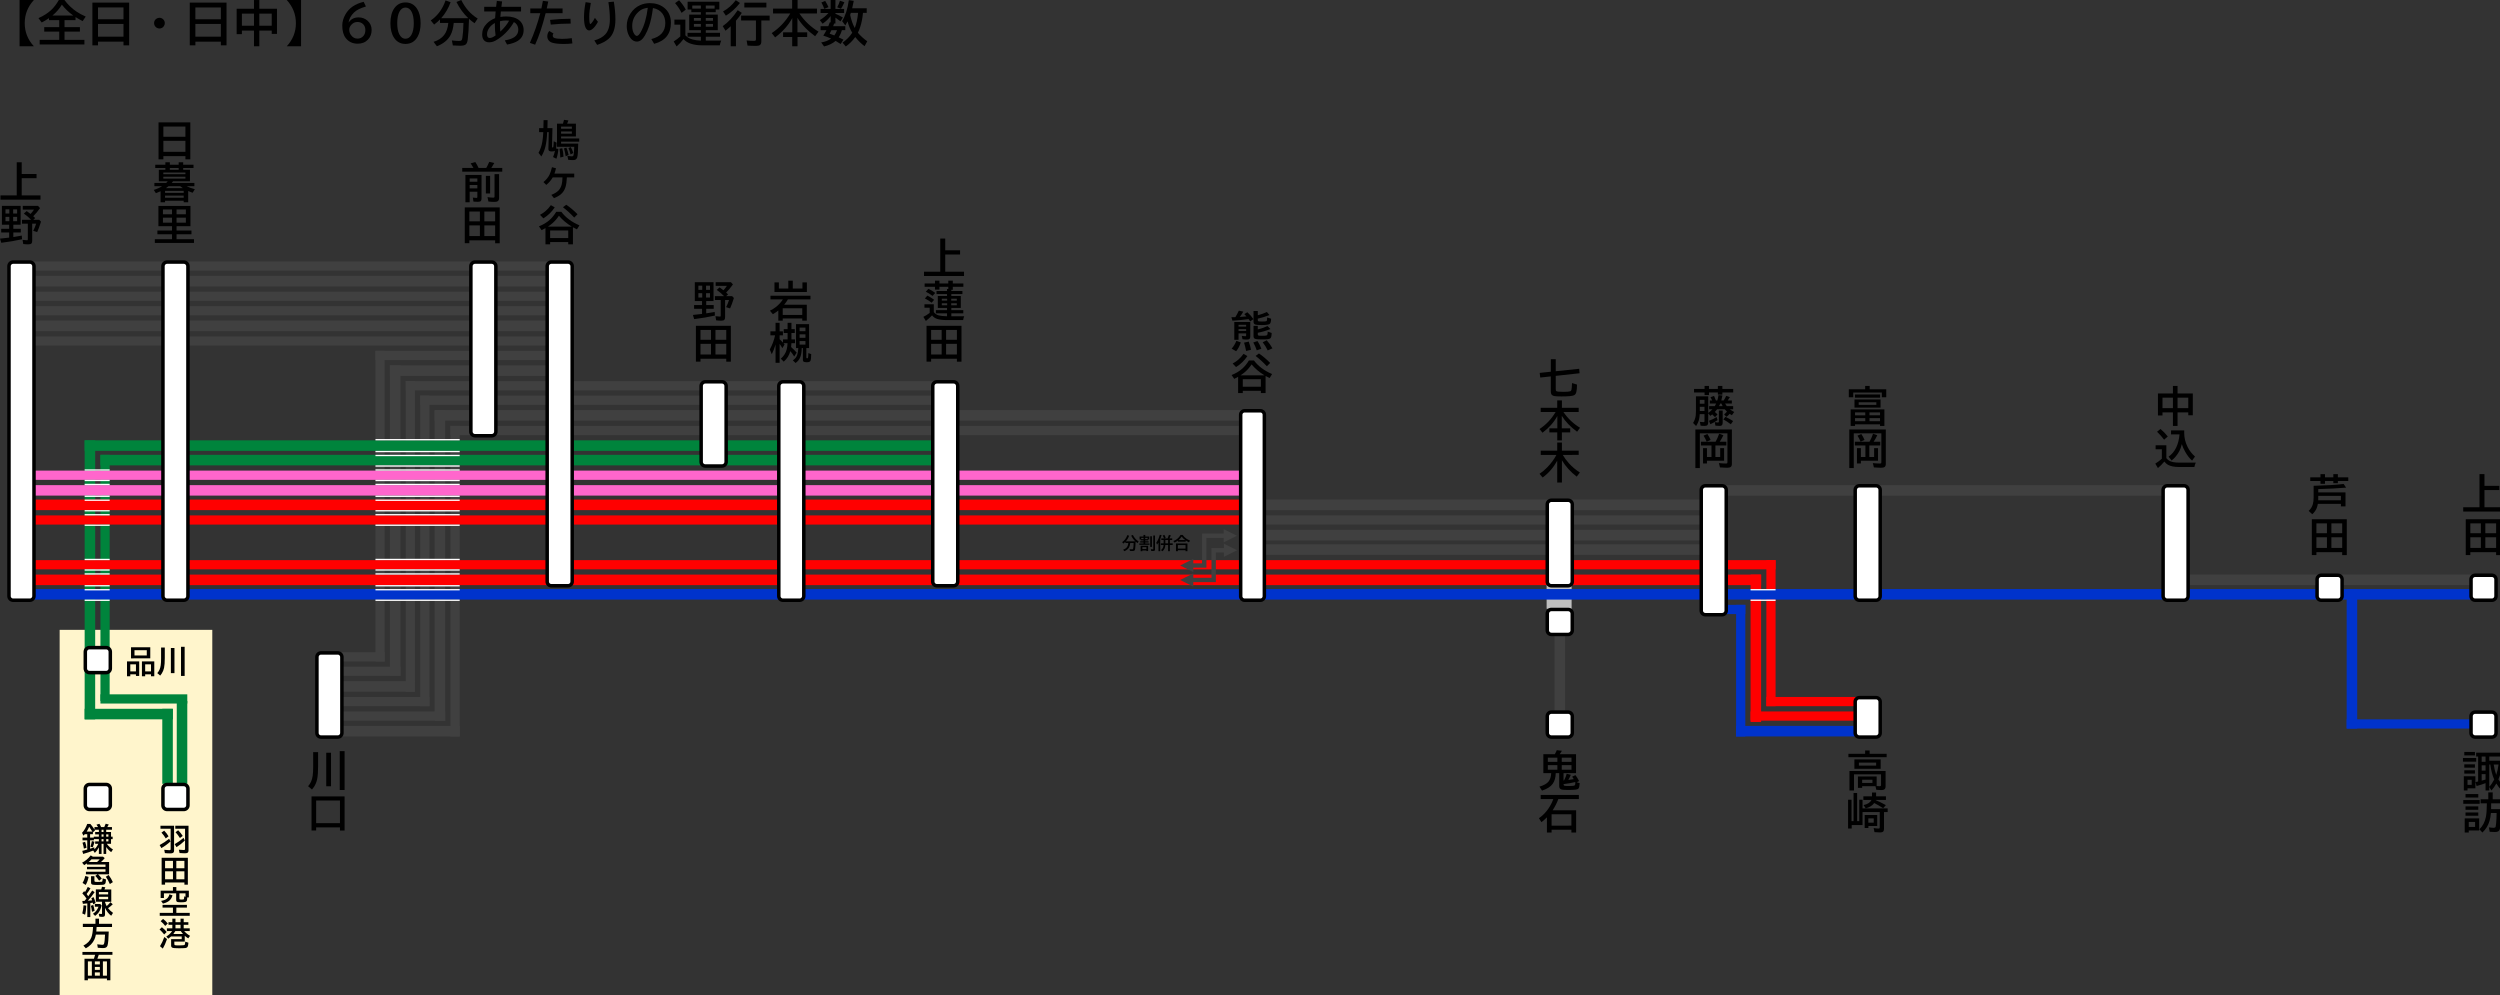 <svg xmlns="http://www.w3.org/2000/svg" xmlns:svg="http://www.w3.org/2000/svg" width="503.458mm" height="200.457mm" viewBox="0 0 503.458 200.457" id="svg5"><rect x="0" y="0" width="503.458" height="200.457" fill="#333333" stroke="none"/><defs id="defs2"></defs><g id="layer1" transform="translate(769.728,-85.211)"><g transform="matrix(0.265,0,0,0.265,-772.026,82.733)" id="g14947"><path id="rect14607" style="fill:#fff5cc" d="M 54,488 H 170 V 767 H 54 Z"></path><path id="rect14609" style="fill:#ff0000" d="m 1351,435 h 7 v 111 h -7 z"></path><path id="rect14611" style="fill:#ff0000" d="m 1339,446 h 8 v 112 h -8 z"></path><path id="rect14613" style="fill:#404040" d="m 294,276 h 7 v 236 h -7 z"></path><path id="rect14615" style="fill:#404040" d="m 305,287 h 8 v 236 h -8 z"></path><path id="rect14617" style="fill:#404040" d="m 317,299 h 7 v 236 h -7 z"></path><path id="rect14619" style="fill:#404040" d="m 328,310 h 7 v 236 h -7 z"></path><g aria-label="&#x3010;" transform="translate(1.04987e-4,41)" id="text14621" style="font-weight:700;font-size:37px;font-family:'BIZ UDGothic', 'BIZ UDGothic_MSFontService', sans-serif"><path d="m 23.541,-31.634 h 10.876 q -6.956,7.552 -6.956,17.579 0,10.063 6.956,17.579 H 23.541 Z" id="path15187"></path></g><g aria-label="&#x5168;&#x65E5;&#x30FB;&#x65E5;&#x4E2D;" transform="translate(37.333,41)" id="text14623" style="font-weight:700;font-size:37px;font-family:'BIZ UDGothic', 'BIZ UDGothic_MSFontService', sans-serif"><path d="m 20.379,-16.35 v 5.33 h 11.689 v 3.396 H 20.379 v 6.251 H 35.482 V 2.15 H 1.481 V -1.373 H 16.35 V -7.624 H 4.95 V -11.021 H 16.35 v -5.33 H 8.582 v -1.5 q -2.565,1.752 -5.546,3.306 l -2.475,-3.324 q 5.89,-2.62 9.629,-6.125 3.234,-3.035 5.872,-7.642 h 4.246 q 3.993,5.33 9.286,8.871 2.909,1.951 6.883,3.704 l -2.331,3.451 q -2.836,-1.427 -5.402,-3.071 v 2.331 z m 6.648,-3.487 q -5.077,-3.613 -8.672,-8.274 -2.746,4.571 -7.154,8.274 z" id="path15190"></path><path d="M 69.483,-29.665 V 2.818 H 65.184 V 0 H 45.816 V 2.818 H 41.553 V -29.665 Z m -23.667,3.667 v 8.979 h 19.367 v -8.979 z m 0,12.538 v 9.684 h 19.367 v -9.684 z" id="path15192"></path><path d="m 92.536,-18.139 q 1.409,0 2.547,0.939 1.5,1.229 1.5,3.144 0,1.174 -0.668,2.186 -1.21,1.879 -3.433,1.879 -0.976,0 -1.861,-0.47 -0.705,-0.361 -1.192,-0.958 -0.994,-1.174 -0.994,-2.674 0,-2.096 1.752,-3.324 1.048,-0.723 2.349,-0.723 z" id="path15194"></path><path d="M 143.483,-29.665 V 2.818 h -4.3 V 0 h -19.367 v 2.818 h -4.264 V -29.665 Z m -23.667,3.667 v 8.979 h 19.367 v -8.979 z m 0,12.538 v 9.684 h 19.367 v -9.684 z" id="path15196"></path><path d="m 164.35,-25.004 v -6.63 h 4.065 v 6.63 h 13.405 v 19.114 h -3.993 v -2.511 h -9.413 V 3.523 H 164.35 V -8.401 h -9.178 v 2.71 h -3.993 v -19.313 z m -9.178,3.704 v 9.196 h 9.178 v -9.196 z m 22.655,9.196 v -9.196 h -9.413 v 9.196 z" id="path15198"></path></g><g aria-label="&#x3011;" transform="translate(224,41)" id="text14625" style="font-weight:700;font-size:37px;font-family:'BIZ UDGothic', 'BIZ UDGothic_MSFontService', sans-serif"><path d="M 13.459,-31.634 V 3.523 H 2.583 q 6.956,-7.57 6.956,-17.542 0,-10.045 -6.956,-17.615 z" id="path15201"></path></g><g aria-label="&#xFF16;&#xFF10;&#x5206;&#x3042;&#x305F;&#x308A;&#x306E;&#x904B;&#x884C;&#x672C;&#x6570;" transform="translate(261.333,41)" id="text14627" style="font-weight:700;font-size:37px;font-family:'BIZ UDGothic', 'BIZ UDGothic_MSFontService', sans-serif"><path d="m 12.394,-14.652 q 2.493,-3.776 7.425,-3.776 3.993,0 6.829,2.511 3.107,2.764 3.107,7.046 0,4.39 -2.782,7.317 -2.945,3.107 -7.823,3.107 -5.709,0 -9.033,-4.228 -2.674,-3.415 -2.674,-9.593 0,-4.3 2.457,-8.545 4.119,-7.172 13.821,-9.449 l 1.698,3.541 q -6.287,1.825 -9.051,4.553 -3.505,3.451 -4.119,7.516 z m 6.558,-0.289 q -2.746,0 -4.679,2.186 -1.536,1.716 -1.536,3.704 0,2.132 1.21,3.902 1.951,2.854 5.095,2.854 2.746,0 4.517,-2.096 1.427,-1.716 1.427,-4.336 0,-2.963 -1.752,-4.607 -1.716,-1.608 -4.282,-1.608 z" id="path15204"></path><path d="m 55.536,-29.792 q 5.691,0 8.816,4.932 2.62,4.119 2.62,10.858 0,6.161 -2.222,10.153 -3.089,5.583 -9.268,5.583 -5.546,0 -8.654,-4.625 -2.8,-4.155 -2.8,-11.111 0,-7.227 2.999,-11.436 3.107,-4.354 8.509,-4.354 z m -0.054,3.884 q -2.927,0 -4.625,3.216 -1.644,3.144 -1.644,8.69 0,5.185 1.5,8.274 1.716,3.505 4.806,3.505 2.71,0 4.39,-2.818 1.879,-3.162 1.879,-8.961 0,-5.51 -1.626,-8.654 -1.698,-3.252 -4.679,-3.252 z" id="path15206"></path><path d="M 92.157,-14.236 Q 91.597,-8.347 89.609,-4.77 86.628,0.632 79.366,3.523 L 76.818,0.145 q 5.004,-1.481 7.913,-5.041 2.692,-3.288 3.288,-9.34 h -6.323 v -2.602 q -1.987,2.042 -4.444,3.866 l -2.583,-3.125 q 7.913,-5.456 11.255,-15.248 l 3.848,1.373 q -2.457,6.829 -7.136,12.141 h 20.56 q -5.402,-5.113 -8.997,-12.321 l 3.667,-1.481 q 4.517,9.214 12.502,14.092 l -2.403,3.559 q -2.421,-1.716 -4.228,-3.342 l -0.018,0.741 q -0.217,9.376 -0.939,14.977 -0.379,2.963 -1.698,3.884 -1.174,0.831 -4.119,0.831 -2.222,0 -5.492,-0.217 l -0.741,-3.812 q 2.963,0.397 5.366,0.397 1.409,0 1.879,-0.397 0.47,-0.397 0.741,-2.096 0.668,-4.029 0.813,-11.219 z" id="path15208"></path><path d="m 115.3,-26.485 h 9.033 q 0.379,-3.125 0.578,-4.48 l 4.011,0.416 -0.054,0.289 -0.126,0.939 -0.163,1.21 -0.163,1.21 -0.054,0.416 h 14.941 v 3.559 h -15.356 q -0.054,0.614 -0.235,2.62 l -0.09,1.156 -0.036,0.361 q 2.168,-0.361 4.426,-0.361 6.251,0 9.918,2.927 0.958,0.777 1.752,1.951 1.59,2.349 1.59,5.402 0,5.438 -4.48,8.292 -2.927,1.861 -8.112,2.8 l -1.734,-3.18 q 4.751,-0.777 7.263,-2.475 2.999,-2.042 2.999,-5.637 0,-2.331 -1.301,-4.101 -0.759,-1.048 -2.042,-1.698 -4.499,7.841 -11.797,12.755 Q 123.719,-0.524 122.129,0 q -1.572,0.506 -3.071,0.506 -2.764,0 -4.155,-1.843 -1.156,-1.518 -1.156,-4.155 0,-4.679 3.541,-8.256 2.62,-2.656 6.305,-4.083 l 0.036,-0.488 q 0.217,-3.107 0.361,-4.607 h -8.69 z m 8.13,12.321 q -2.529,1.355 -4.047,3.378 -1.933,2.583 -1.933,5.149 0,2.854 2.06,2.854 1.807,0 4.444,-1.951 -0.542,-3.631 -0.542,-7.696 0,-0.56 0.018,-1.734 z m 3.884,-1.373 q -0.036,1.174 -0.036,2.132 0,3.071 0.271,5.781 4.372,-4.065 6.685,-8.311 -1.156,-0.145 -2.312,-0.145 -2.403,0 -4.607,0.542 z" id="path15210"></path><path d="m 150.331,-25.203 h 8.437 q 0.506,-2.24 1.138,-5.799 l 4.083,0.506 q -0.542,2.8 -1.156,5.293 h 12.032 v 3.595 H 161.983 q -3.613,14.435 -7.985,23.938 l -3.993,-1.409 q 4.751,-10.533 7.913,-22.529 h -7.588 z m 31.978,26.576 q -2.927,0.379 -6.576,0.379 -5.908,0 -8.925,-1.012 -1.156,-0.397 -1.969,-1.12 -1.59,-1.445 -1.59,-3.686 0,-2.294 1.481,-4.047 l 3.216,1.897 q -0.56,0.705 -0.56,1.554 0,1.463 1.337,1.897 2.042,0.65 5.817,0.65 3.667,0 7.317,-0.542 z M 165.362,-16.531 q 7.082,-0.813 15.501,-0.867 l 0.181,3.667 q -8.256,0.036 -15.158,0.777 z" id="path15212"></path><path d="m 201.729,-15.067 q -1.807,3.378 -3.704,5.077 -1.626,1.463 -2.981,1.463 -1.734,0 -2.8,-2.349 -1.102,-2.457 -1.102,-7.696 0,-5.275 1.229,-11.436 l 3.957,0.596 q -1.192,6.106 -1.192,10.334 0,5.691 0.813,5.691 0.307,0 1.048,-0.867 1.156,-1.301 2.439,-3.83 z m -2.746,14.146 q 5.546,-1.554 8.365,-4.643 3.451,-3.776 3.451,-11.418 0,-5.799 -1.12,-13.026 l 4.137,-0.397 q 1.192,7.299 1.192,13.604 0,10.226 -5.257,14.724 -3.198,2.746 -8.618,4.553 z" id="path15214"></path><path d="m 242.325,-1.969 q 10.605,-2.674 10.605,-12.159 0,-4.137 -2.132,-7.118 -2.385,-3.36 -7.263,-4.318 -1.066,8.383 -2.909,13.73 -1.265,3.74 -3.144,7.064 -2.71,4.733 -6.161,4.733 -2.565,0 -4.571,-2.312 -1.283,-1.463 -2.078,-3.595 -1.048,-2.764 -1.048,-5.944 0,-5.149 2.836,-9.485 2.873,-4.426 7.461,-6.432 3.342,-1.463 7.335,-1.463 6.233,0 10.587,3.342 5.348,4.101 5.348,11.617 0,12.592 -12.737,15.971 z m -2.71,-23.739 q -3.198,0.361 -5.348,1.716 -1.373,0.885 -2.728,2.349 -3.758,4.155 -3.758,9.629 0,3.993 1.59,6.251 0.976,1.391 1.933,1.391 1.301,0 2.927,-2.873 3.975,-6.992 5.384,-18.464 z" id="path15216"></path><path d="M 279.957,-0.777 V -3.74 h -10.117 v -2.963 h 10.117 v -2.005 h -8.871 V -20.542 h 8.871 v -1.843 h -7.245 v -2.042 h -2.836 v -5.908 h 24.119 v 5.908 h -2.746 v 2.042 h -7.552 v 1.843 h 9.105 v 11.833 h -9.105 v 2.005 h 10.804 v 2.963 h -10.804 v 2.963 h 11.707 q -0.759,1.771 -1.084,3.559 h -13.911 q -4.191,0 -7.931,-1.156 -3.451,-1.066 -5.745,-3.577 -2.331,3.125 -5.221,5.583 l -2.222,-3.776 q 2.638,-1.608 5.041,-3.812 v -8.961 h -4.48 v -3.812 h 8.329 v 11.942 q 1.427,1.518 3.342,2.403 1.789,0.849 4.95,1.319 1.608,0.253 3.162,0.289 z m 0,-26.666 h -6.54 v 2.312 h 6.54 z m 3.74,0 v 2.312 h 6.703 v -2.312 z m -3.74,9.449 h -5.293 v 2.078 h 5.293 z m 3.74,0 v 2.078 h 5.474 v -2.078 z m -3.74,4.517 h -5.293 v 2.15 h 5.293 z m 3.74,0 v 2.15 h 5.474 v -2.15 z m -18.41,-8.383 q -1.879,-3.812 -4.932,-7.443 l 3.035,-2.15 q 2.873,3.053 5.113,7.1 z" id="path15218"></path><path d="M 306.623,-15.898 V 3.523 h -3.993 V -11.707 q -1.897,1.789 -3.957,3.396 l -2.114,-3.487 q 6.251,-4.336 11.4,-12.104 l 3.107,2.042 q -2.042,3.198 -4.444,5.962 z m 19.277,-0.199 v 15.989 q 0,1.933 -1.102,2.71 -0.903,0.614 -2.945,0.614 -3.342,0 -6.432,-0.217 l -0.705,-3.884 q 3.198,0.307 5.655,0.307 1.03,0 1.247,-0.397 0.181,-0.307 0.181,-0.867 V -16.097 h -11.255 v -3.704 h 21.68 v 3.704 z m -29.087,-6.847 q 5.691,-3.18 9.666,-8.545 l 3.18,2.114 q -4.914,6.197 -10.695,9.647 z m 16.169,-6.685 h 16.766 v 3.631 h -16.766 z" id="path15220"></path><path d="m 354.788,-21.427 q 5.926,8.636 14.562,13.821 l -2.565,3.487 Q 357.95,-10.587 353.343,-18.103 V -7.082 H 360.75 v 3.559 h -7.335 v 7.046 h -4.065 v -7.046 h -6.919 v -3.559 h 6.992 V -17.922 q -4.444,8.22 -13.026,14.688 l -2.62,-3.252 q 8.726,-5.781 14.128,-14.941 h -13.098 v -3.704 h 14.507 v -6.504 h 4.137 v 6.504 h 14.742 v 3.704 z" id="path15222"></path><path d="m 394.986,-6.775 q -2.24,-3.631 -3.559,-8.636 -0.777,1.572 -1.68,3.089 l -2.457,-3.252 q 3.667,-5.799 5.113,-15.953 l 3.74,0.524 q -0.56,2.981 -1.21,5.619 h 11.057 v 3.523 h -2.854 l -0.018,0.271 q -0.506,5.673 -2.096,10.533 -0.831,2.511 -1.752,4.264 2.8,3.415 7.118,6.504 l -2.023,3.704 q -3.686,-2.656 -6.847,-6.63 l -0.253,-0.289 q -2.981,4.209 -7.19,7.172 l -2.439,-2.927 q 4.444,-3.071 7.353,-7.516 z m 1.915,-3.595 q 1.843,-4.499 2.529,-11.49 h -5.51 q -0.325,1.066 -0.506,1.536 1.192,5.799 3.487,9.955 z m -9.81,1.644 q -0.687,2.746 -2.403,5.438 1.301,0.614 3.595,1.771 l -2.114,3.306 q -1.626,-1.102 -3.812,-2.367 -3.451,2.981 -8.78,4.209 l -2.186,-3.035 q 4.444,-0.741 7.534,-2.927 -2.782,-1.265 -5.944,-2.258 1.301,-2.005 2.403,-4.137 h -4.462 V -11.761 h 5.872 q 0.488,-1.138 1.156,-2.999 l 0.632,0.126 v -4.824 q -2.367,3.27 -6.106,5.817 l -2.15,-2.746 q 3.559,-2.023 6.594,-5.402 h -5.998 v -3.071 h 7.66 v -6.775 h 3.631 v 6.775 h 6.612 v 3.071 h -6.612 v 0.578 q 2.529,1.048 5.655,2.854 l -1.807,2.963 -0.524,-0.416 q -1.626,-1.301 -3.324,-2.457 v 4.499 h -0.976 q -0.361,1.084 -0.741,2.005 h 9.214 v 3.035 z m -3.649,0 h -4.246 q -0.885,1.843 -1.373,2.674 1.572,0.506 3.559,1.319 1.265,-1.662 2.06,-3.993 z m -9.72,-16.206 q -0.849,-2.493 -2.186,-4.824 l 2.891,-1.21 q 1.644,2.71 2.511,4.733 z m 9.846,-1.192 q 1.319,-2.403 2.078,-4.986 l 3.36,1.174 q -0.163,0.361 -0.343,0.759 -1.192,2.656 -2.24,4.173 z" id="path15224"></path></g><path id="rect14629" style="fill:#404040" d="m 339,321 h 621 v 8 H 339 Z"></path><path id="rect14631" style="fill:#404040" d="m 351,333 h 609 v 7 H 351 Z"></path><path id="rect14633" style="fill:#404040" d="m 328,310 h 398 v 7 H 328 Z"></path><path id="rect14635" style="fill:#404040" d="m 317,299 h 409 v 7 H 317 Z"></path><path id="rect14637" style="fill:#404040" d="m 34,231 h 409 v 7 H 34 Z"></path><path id="rect14639" style="fill:#404040" d="m 34,242 h 409 v 7 H 34 Z"></path><path id="rect14641" style="fill:#404040" d="m 34,253 h 409 v 8 H 34 Z"></path><path id="rect14643" style="fill:#404040" d="m 34,265 h 409 v 7 H 34 Z"></path><path id="rect14645" style="fill:#404040" d="m 34,219 h 409 v 8 H 34 Z"></path><path id="rect14647" style="fill:#404040" d="m 25,208 h 409 v 7 H 25 Z"></path><g aria-label="&#x4E0A;" transform="translate(8.234,160)" id="text14649" style="font-weight:700;font-size:32px;font-family:'BIZ UDGothic', 'BIZ UDGothic_MSFontService', sans-serif"><path d="m 16.938,-18.438 h 11.281 v 3.203 H 16.938 v 13.062 H 31.203 V 1.094 H 0.797 V -2.172 H 13.156 v -25.188 h 3.781 z" id="path15237"></path></g><g aria-label="&#x91CE;" transform="translate(8.234,192)" id="text14651" style="font-weight:700;font-size:32px;font-family:'BIZ UDGothic', 'BIZ UDGothic_MSFontService', sans-serif"><path d="M 16.125,-26.203 V -11.875 h -5.562 v 3.078 H 16.25 v 2.812 h -5.688 v 3.453 q 0.312,-0.047 0.844,-0.125 2.234,-0.328 5.578,-0.953 l 0.203,2.781 Q 9.781,0.828 1.406,1.859 L 0.453,-1.312 Q 4.031,-1.641 7.219,-2.062 L 7.391,-2.094 V -5.984 H 1.344 v -2.812 H 7.391 V -11.875 h -5.5 v -14.328 z m -11.516,2.656 v 3.156 H 7.531 v -3.156 z m 0,5.719 v 3.297 H 7.531 v -3.297 z m 8.828,3.297 v -3.297 h -3 v 3.297 z m 0,-5.859 v -3.156 h -3 v 3.156 z m 12.25,2.062 q 0.5,0.453 1.484,1.406 l -1.469,1.312 H 30.25 l 1.344,1.406 q -1.562,5.047 -2.906,7.938 l -3.016,-0.969 q 1.281,-2.438 2.234,-5.438 h -3 V 0.312 q 0,1.391 -0.516,2.016 -0.609,0.719 -2.453,0.719 -2,0 -3.844,-0.266 l -0.516,-3.141 q 2.438,0.297 3.344,0.297 0.438,0 0.562,-0.203 0.094,-0.188 0.094,-0.594 v -11.812 H 17.156 v -2.938 H 24.125 Q 21.609,-18.188 18.562,-20.344 l 2.156,-1.922 Q 22,-21.375 23.656,-20.062 q 1.375,-1.438 2.625,-3.328 h -8.547 v -2.812 h 11.594 l 1.531,1.688 q -2.531,3.641 -5.172,6.188 z" id="path15240"></path></g><g aria-label="&#x524D;" transform="translate(359.147,160)" id="text14653" style="font-weight:700;font-size:32px;font-family:'BIZ UDGothic', 'BIZ UDGothic_MSFontService', sans-serif"><path d="m 9.328,-23.047 q -0.75,-1.375 -2.125,-3.453 l 3.516,-1.031 q 1.547,2.312 2.469,4.484 h 5.891 q 1,-1.719 2.234,-4.609 l 3.844,0.891 q -1.156,2.109 -2.25,3.719 h 8.297 v 2.875 H 0.797 v -2.875 z m 6.125,5.344 V 0.156 q 0,1.359 -0.516,1.922 -0.578,0.641 -2.281,0.641 -1.547,0 -3.344,-0.156 L 8.859,-0.484 Q 10.266,-0.25 11.562,-0.25 q 0.516,0 0.625,-0.203 0.094,-0.156 0.094,-0.531 v -3.969 H 6.438 v 8 H 3.203 v -20.75 z m -9.016,2.656 v 2.5 h 5.844 v -2.5 z m 0,4.969 v 2.625 h 5.844 v -2.625 z m 12.312,-6.906 h 3.234 v 13.375 H 18.75 Z m 6.594,-1.312 h 3.453 V -0.312 q 0,1.828 -0.984,2.531 -0.766,0.562 -2.484,0.562 -2.297,0 -4.656,-0.281 L 20,-0.859 q 2.594,0.406 4.344,0.406 0.734,0 0.891,-0.328 Q 25.344,-1 25.344,-1.469 Z" id="path15243"></path></g><g aria-label="&#x7530;" transform="translate(359.147,192)" id="text14655" style="font-weight:700;font-size:32px;font-family:'BIZ UDGothic', 'BIZ UDGothic_MSFontService', sans-serif"><path d="M 29.281,-25.062 V 2.203 H 25.797 V -0.031 H 6.203 V 2.172 H 2.719 V -25.062 Z m -23.078,3.141 v 7.484 h 8 v -7.484 z m 0,10.562 v 8.094 h 8 v -8.094 z m 19.594,8.094 v -8.094 H 17.594 v 8.094 z m 0,-11.172 v -7.484 H 17.594 v 7.484 z" id="path15246"></path></g><g aria-label="&#x65E5;" transform="translate(125.205,128)" id="text14657" style="font-weight:700;font-size:32px;font-family:'BIZ UDGothic', 'BIZ UDGothic_MSFontService', sans-serif"><path d="M 28.094,-25.656 V 2.438 H 24.375 V 0 H 7.625 V 2.438 H 3.938 V -25.656 Z M 7.625,-22.484 v 7.766 h 16.75 v -7.766 z m 0,10.844 v 8.375 h 16.75 v -8.375 z" id="path15249"></path></g><g aria-label="&#x66AE;" transform="translate(125.205,160)" id="text14659" style="font-weight:700;font-size:32px;font-family:'BIZ UDGothic', 'BIZ UDGothic_MSFontService', sans-serif"><path d="m 22.672,-21.594 h 5.156 v 8.672 H 14.984 Q 14.547,-12.281 14,-11.641 h 17.188 v 2.469 H 25.25 q 2.703,1.406 6.281,2.297 l -1.688,2.719 q -1.562,-0.547 -3.359,-1.328 v 8.531 H 23.062 V 1.891 H 8.891 v 1.156 H 5.5 V -5.312 q -1.547,0.734 -3.562,1.469 l -1.625,-2.484 q 3.625,-1.094 6.391,-2.844 h -5.906 v -2.469 H 9.781 q 0.672,-0.656 1.172,-1.281 H 4.156 V -21.594 H 9.141 V -23 H 1.438 v -2.438 h 7.703 v -1.922 H 12.531 V -25.438 H 19.25 v -1.922 h 3.422 v 1.922 h 7.844 V -23 h -7.844 z M 9.562,-7.672 h 12.875 q -1.016,-0.656 -2.047,-1.5 H 11.531 q -0.906,0.75 -1.969,1.5 z m 13.5,2.078 H 8.891 V -4.062 H 23.062 Z m -3.812,-16 V -23 h -6.719 v 1.406 z m 5.125,2.047 H 7.578 v 1.281 H 24.375 Z M 7.578,-16.344 v 1.406 H 24.375 v -1.406 z m 1.312,14.328 V -0.375 H 23.062 v -1.641 z" id="path15252"></path></g><g aria-label="&#x91CC;" transform="translate(125.205,192)" id="text14661" style="font-weight:700;font-size:32px;font-family:'BIZ UDGothic', 'BIZ UDGothic_MSFontService', sans-serif"><path d="M 28.203,-26.172 V -10.75 h -10.562 v 3.297 H 28.969 v 2.812 H 17.641 v 3.75 h 13.25 v 2.844 H 1.125 v -2.844 h 13.062 v -3.75 H 3.078 v -2.812 H 14.188 V -10.75 H 3.844 v -15.422 z m -20.906,2.688 V -19.812 H 14.188 v -3.672 z m 0,6.266 v 3.781 H 14.188 v -3.781 z m 17.422,3.781 v -3.781 h -7.078 v 3.781 z m 0,-6.375 v -3.672 h -7.078 v 3.672 z" id="path15255"></path></g><g aria-label="&#x9CE9;" transform="translate(417.632,128)" id="text14663" style="font-weight:700;font-size:32px;font-family:'BIZ UDGothic', 'BIZ UDGothic_MSFontService', sans-serif"><path d="M 7.062,-21.281 H 10.875 L 10.516,-7.188 q 0.016,0.672 0.469,0.672 0.484,0 0.578,-0.625 0.203,-1.281 0.266,-4.156 l 2.188,1.094 q -0.078,2.281 -0.422,4.406 L 15.328,-5.438 Q 15.156,-1.688 13.875,1.984 l -2.547,-1.281 q 0.938,-2.062 1.438,-4.781 Q 12,-3.547 10.312,-3.547 q -2.625,0 -2.516,-1.781 V -5.469 L 8.062,-18.234 H 6.828 L 6.812,-17.969 Q 6.609,-11.875 5.578,-7.484 4.562,-3.141 2.422,0.234 l -2.141,-2.75 q 2.062,-3.625 2.891,-8.422 0.547,-3.125 0.734,-7.297 H 0.734 v -3.047 h 3.25 L 4.125,-27.359 h 3.062 z m 11.766,-3.391 Q 18.875,-24.797 18.938,-25 q 0.266,-0.781 0.703,-2.578 L 23,-27.141 q -0.344,1.078 -0.984,2.469 h 6.688 v 9.75 h -11.281 v 1.484 h 13.781 v 2.469 H 17.422 V -9.5 h 13.031 q -0.125,8.516 -0.766,10.469 -0.391,1.203 -1.266,1.672 -0.719,0.375 -2.203,0.375 -1.906,0 -3.375,-0.172 L 22.266,-0.125 q 2.172,0.281 3.344,0.281 0.859,0 1.109,-0.438 0.516,-0.859 0.719,-6.812 H 14.328 v -17.578 z m -1.406,2.234 v 1.609 H 25.625 V -22.438 Z m 0,3.688 v 1.656 H 25.625 V -18.75 Z M 16.828,1.062 Q 16.703,-2.906 16.25,-5.594 l 2.078,-0.391 q 0.797,2.906 0.922,6.375 z m 4.094,-1 q -0.594,-3.578 -1.281,-5.922 L 21.469,-6.469 q 1.078,2.641 1.688,5.641 z M 24.625,-1.281 q -0.547,-2.578 -1.594,-4.828 l 1.688,-0.797 q 1.188,1.859 2.016,4.531 z" id="path15258"></path></g><g aria-label="&#x30F6;" transform="translate(417.632,158)" id="text14665" style="font-weight:700;font-size:32px;font-family:'BIZ UDGothic', 'BIZ UDGothic_MSFontService', sans-serif"><path d="m 27.422,-13.828 h -5.594 q -0.219,4.703 -1.062,7.391 -1.062,3.344 -3.547,5.453 Q 15.25,0.688 12.031,1.922 l -2.016,-2.469 q 4.047,-1.609 5.875,-3.812 1.422,-1.734 2.047,-4.312 0.453,-1.922 0.562,-5.156 H 11.047 Q 9.281,-10.656 6.172,-8.125 L 4.031,-10.281 q 3.141,-2.578 4.672,-5.75 1.016,-2.109 1.797,-5.562 l 3.062,0.828 q -0.5,2.188 -1.172,4.062 h 15.031 z" id="path15261"></path></g><g aria-label="&#x8C37;" transform="translate(417.632,192)" id="text14667" style="font-weight:700;font-size:32px;font-family:'BIZ UDGothic', 'BIZ UDGothic_MSFontService', sans-serif"><path d="M 9.109,1.312 V 3.047 H 5.562 v -12.344 q -1.172,0.688 -2.938,1.578 l -2.016,-2.938 q 4.734,-1.859 8.078,-4.812 2.875,-2.562 5.062,-6.234 h 3.859 q 4.828,6.469 13.781,10.312 l -1.906,3.031 Q 27.938,-9.125 26.828,-9.734 L 26.438,-9.938 V 3.047 H 22.859 V 1.312 Z M 7.438,-10.438 h 18.141 q -5.797,-3.516 -9.797,-8.281 -2.156,3.281 -4.844,5.641 -1.516,1.312 -3.5,2.641 z M 22.859,-7.5 h -13.75 v 5.766 h 13.75 z M 1.406,-19.391 q 2.438,-1.328 4.188,-2.828 2.172,-1.844 4.078,-4.531 l 2.938,1.688 Q 9.172,-19.906 4,-16.703 Z M 27.422,-17.312 Q 23.125,-21.891 18.844,-25.156 l 2.531,-1.891 q 4.188,2.812 8.547,7.203 z" id="path15264"></path></g><path id="rect14669" style="fill:#404040" d="m 339,321 h 8 v 236 h -8 z"></path><path id="rect14671" style="fill:#404040" d="m 351,333 h 7 v 236 h -7 z"></path><path id="rect14673" style="fill:#00843c" d="m 85,355 h 7 v 187 h -7 z"></path><path id="rect14675" style="fill:#00843c" d="m 73,344 h 8 v 212 h -8 z"></path><path id="rect14677" style="fill:#bfbfbf" d="m 1184,431 h 19 v 41 h -19 z"></path><path id="rect14679" style="fill:#404040" d="m 1311,378 h 351 v 8 h -351 z"></path><path id="rect14681" style="fill:#404040" d="m 969,423 h 332 v 8 H 969 Z"></path><path id="rect14683" style="fill:#404040" d="m 969,412 h 342 v 8 H 969 Z"></path><path id="rect14685" style="fill:#404040" d="m 969,389 h 332 v 8 H 969 Z"></path><path id="rect14687" style="fill:#404040" d="m 969,401 h 332 v 7 H 969 Z"></path><path id="rect14689" style="fill:#0033cc" d="m 25,457 h 1870 v 8 H 25 Z"></path><path id="rect14691" style="fill:#ff0000" d="m 34,389 h 926 v 8 H 34 Z"></path><path id="rect14693" style="fill:#ff0000" d="m 34,401 h 926 v 7 H 34 Z"></path><path id="rect14695" style="fill:#ff66cc" d="m 34,378 h 917 v 8 H 34 Z"></path><path id="rect14697" style="fill:#ff66cc" d="m 34,367 h 917 v 7 H 34 Z"></path><path id="rect14699" style="fill:#00843c" d="m 85,355 h 632 v 8 H 85 Z"></path><path id="rect14701" style="fill:#00843c" d="m 73,344 h 644 v 8 H 73 Z"></path><path d="m 1418.5,381.667 c 0,-1.749 1.42,-3.167 3.17,-3.167 h 12.66 c 1.75,0 3.17,1.418 3.17,3.167 v 80.666 c 0,1.749 -1.42,3.167 -3.17,3.167 h -12.66 c -1.75,0 -3.17,-1.418 -3.17,-3.167 z" stroke="#000000" stroke-width="2.667" stroke-miterlimit="8" fill="#ffffff" fill-rule="evenodd" id="path14703"></path><path id="rect14705" style="fill:#ffffff" d="m 73,400 h 19 v 1 H 73 Z"></path><path id="rect14707" style="fill:#ffffff" d="m 73,408 h 19 v 1 H 73 Z"></path><path id="rect14709" style="fill:#ffffff" d="m 73,389 h 19 v 1 H 73 Z"></path><path id="rect14711" style="fill:#ffffff" d="m 73,397 h 19 v 1 H 73 Z"></path><path id="rect14713" style="fill:#ffffff" d="m 73,377 h 19 v 1 H 73 Z"></path><path id="rect14715" style="fill:#ffffff" d="m 73,386 h 19 v 1 H 73 Z"></path><path id="rect14717" style="fill:#ffffff" d="m 73,366 h 19 v 1 H 73 Z"></path><path id="rect14719" style="fill:#ffffff" d="m 73,374 h 19 v 1 H 73 Z"></path><path id="rect14721" style="fill:#0033cc" d="m 1792,457 h 8 v 106 h -8 z"></path><path id="rect14723" style="fill:#0033cc" d="m 1792,556 h 94 v 7 h -94 z"></path><path id="rect14725" style="fill:#404040" d="m 1671,446 h 224 v 8 h -224 z"></path><path d="m 1886.5,449.667 c 0,-1.749 1.42,-3.167 3.17,-3.167 h 12.66 c 1.75,0 3.17,1.418 3.17,3.167 v 12.666 c 0,1.749 -1.42,3.167 -3.17,3.167 h -12.66 c -1.75,0 -3.17,-1.418 -3.17,-3.167 z" stroke="#000000" stroke-width="2.667" stroke-miterlimit="8" fill="#ffffff" fill-rule="evenodd" id="path14727"></path><path d="m 1769.5,449.667 c 0,-1.749 1.42,-3.167 3.17,-3.167 h 12.66 c 1.75,0 3.17,1.418 3.17,3.167 v 12.666 c 0,1.749 -1.42,3.167 -3.17,3.167 h -12.66 c -1.75,0 -3.17,-1.418 -3.17,-3.167 z" stroke="#000000" stroke-width="2.667" stroke-miterlimit="8" fill="#ffffff" fill-rule="evenodd" id="path14729"></path><path d="m 1886.5,553.667 c 0,-1.749 1.42,-3.167 3.17,-3.167 h 12.66 c 1.75,0 3.17,1.418 3.17,3.167 v 12.666 c 0,1.749 -1.42,3.167 -3.17,3.167 h -12.66 c -1.75,0 -3.17,-1.418 -3.17,-3.167 z" stroke="#000000" stroke-width="2.667" stroke-miterlimit="8" fill="#ffffff" fill-rule="evenodd" id="path14731"></path><path id="rect14733" style="fill:#ffffff" d="m 294,343 h 64 v 1 h -64 z"></path><path id="rect14735" style="fill:#ffffff" d="m 294,352 h 64 v 1 h -64 z"></path><path id="rect14737" style="fill:#ffffff" d="m 294,355 h 64 v 1 h -64 z"></path><path id="rect14739" style="fill:#ffffff" d="m 294,363 h 64 v 1 h -64 z"></path><path id="rect14741" style="fill:#ffffff" d="m 294,366 h 64 v 1 h -64 z"></path><path id="rect14743" style="fill:#ffffff" d="m 294,374 h 64 v 1 h -64 z"></path><path id="rect14745" style="fill:#ffffff" d="m 294,377 h 64 v 1 h -64 z"></path><path id="rect14747" style="fill:#ffffff" d="m 294,386 h 64 v 1 h -64 z"></path><path id="rect14749" style="fill:#ffffff" d="m 294,389 h 64 v 1 h -64 z"></path><path id="rect14751" style="fill:#ffffff" d="m 294,397 h 64 v 1 h -64 z"></path><path id="rect14753" style="fill:#ffffff" d="m 294,400 h 64 v 1 h -64 z"></path><path id="rect14755" style="fill:#ffffff" d="m 294,408 h 64 v 1 h -64 z"></path><path id="rect14757" style="fill:#404040" d="m 305,287 h 129 v 8 H 305 Z"></path><path id="rect14759" style="fill:#404040" d="m 294,276 h 140 v 7 H 294 Z"></path><path d="m 366.5,211.667 c 0,-1.749 1.418,-3.167 3.167,-3.167 h 12.666 c 1.749,0 3.167,1.418 3.167,3.167 v 125.666 c 0,1.749 -1.418,3.167 -3.167,3.167 h -12.666 c -1.749,0 -3.167,-1.418 -3.167,-3.167 z" stroke="#000000" stroke-width="2.667" stroke-miterlimit="8" fill="#ffffff" fill-rule="evenodd" id="path14761"></path><path id="rect14763" style="fill:#404040" d="m 268,527 h 56 v 8 h -56 z"></path><path id="rect14765" style="fill:#404040" d="m 268,539 h 67 v 7 h -67 z"></path><path id="rect14767" style="fill:#404040" d="m 268,550 h 79 v 7 h -79 z"></path><path id="rect14769" style="fill:#404040" d="m 258,561 h 100 v 8 H 258 Z"></path><path id="rect14771" style="fill:#404040" d="m 268,516 h 45 v 7 h -45 z"></path><path id="rect14773" style="fill:#404040" d="m 258,505 h 43 v 7 h -43 z"></path><path id="rect14775" style="fill:#ff0000" d="m 1351,539 h 77 v 7 h -77 z"></path><path id="rect14777" style="fill:#ff0000" d="m 1339,550 h 79 v 7 h -79 z"></path><path id="rect14779" style="fill:#0033cc" d="m 1328,561 h 100 v 8 h -100 z"></path><path id="rect14781" style="fill:#0033cc" d="m 1311,469 h 24 v 7 h -24 z"></path><path id="rect14783" style="fill:#404040" d="m 1190,491 h 8 v 59 h -8 z"></path><path id="rect14785" style="fill:#ff0000" d="m 34,446 h 1313 v 8 H 34 Z"></path><path id="rect14787" style="fill:#ff0000" d="m 34,435 h 1324 v 7 H 34 Z"></path><path d="m 1184.5,475.667 c 0,-1.749 1.42,-3.167 3.17,-3.167 h 12.66 c 1.75,0 3.17,1.418 3.17,3.167 v 12.666 c 0,1.749 -1.42,3.167 -3.17,3.167 h -12.66 c -1.75,0 -3.17,-1.418 -3.17,-3.167 z" stroke="#000000" stroke-width="2.667" stroke-miterlimit="8" fill="#ffffff" fill-rule="evenodd" id="path14789"></path><path id="rect14791" style="fill:#ffffff" d="m 73,457 h 19 v 1 H 73 Z"></path><path id="rect14793" style="fill:#ffffff" d="m 73,465 h 19 v 1 H 73 Z"></path><path d="m 249.5,508.667 c 0,-1.749 1.418,-3.167 3.167,-3.167 h 12.666 c 1.749,0 3.167,1.418 3.167,3.167 v 57.666 c 0,1.749 -1.418,3.167 -3.167,3.167 h -12.666 c -1.749,0 -3.167,-1.418 -3.167,-3.167 z" stroke="#000000" stroke-width="2.667" stroke-miterlimit="8" fill="#ffffff" fill-rule="evenodd" id="path14795"></path><path d="m 1184.5,553.667 c 0,-1.749 1.42,-3.167 3.17,-3.167 h 12.66 c 1.75,0 3.17,1.418 3.17,3.167 v 12.666 c 0,1.749 -1.42,3.167 -3.17,3.167 h -12.66 c -1.75,0 -3.17,-1.418 -3.17,-3.167 z" stroke="#000000" stroke-width="2.667" stroke-miterlimit="8" fill="#ffffff" fill-rule="evenodd" id="path14797"></path><path id="rect14799" style="fill:#0033cc" d="m 1328,469 h 7 v 100 h -7 z"></path><path id="rect14801" style="fill:#ffffff" d="m 1339,457 h 19 v 1 h -19 z"></path><path id="rect14803" style="fill:#ffffff" d="m 1339,465 h 19 v 1 h -19 z"></path><path id="rect14805" style="fill:#ffffff" d="m 294,457 h 64 v 1 h -64 z"></path><path id="rect14807" style="fill:#ffffff" d="m 294,465 h 64 v 1 h -64 z"></path><path d="m 1418.5,542.667 c 0,-1.749 1.42,-3.167 3.17,-3.167 h 12.66 c 1.75,0 3.17,1.418 3.17,3.167 v 23.666 c 0,1.749 -1.42,3.167 -3.17,3.167 h -12.66 c -1.75,0 -3.17,-1.418 -3.17,-3.167 z" stroke="#000000" stroke-width="2.667" stroke-miterlimit="8" fill="#ffffff" fill-rule="evenodd" id="path14809"></path><path id="rect14811" style="fill:#ffffff" d="m 73,445 h 19 v 1 H 73 Z"></path><path id="rect14813" style="fill:#ffffff" d="m 73,454 h 19 v 1 H 73 Z"></path><path id="rect14815" style="fill:#ffffff" d="m 73,434 h 19 v 1 H 73 Z"></path><path id="rect14817" style="fill:#ffffff" d="m 73,442 h 19 v 1 H 73 Z"></path><path id="rect14819" style="fill:#ffffff" d="m 294,445 h 64 v 1 h -64 z"></path><path id="rect14821" style="fill:#ffffff" d="m 294,454 h 64 v 1 h -64 z"></path><path id="rect14823" style="fill:#ffffff" d="m 294,434 h 64 v 1 h -64 z"></path><path id="rect14825" style="fill:#ffffff" d="m 294,442 h 64 v 1 h -64 z"></path><path d="m 1301.5,381.667 c 0,-1.749 1.42,-3.167 3.17,-3.167 h 12.66 c 1.75,0 3.17,1.418 3.17,3.167 v 91.666 c 0,1.749 -1.42,3.167 -3.17,3.167 h -12.66 c -1.75,0 -3.17,-1.418 -3.17,-3.167 z" stroke="#000000" stroke-width="2.667" stroke-miterlimit="8" fill="#ffffff" fill-rule="evenodd" id="path14827"></path><path d="m 1184.5,392.667 c 0,-1.749 1.42,-3.167 3.17,-3.167 h 12.66 c 1.75,0 3.17,1.418 3.17,3.167 v 58.666 c 0,1.749 -1.42,3.167 -3.17,3.167 h -12.66 c -1.75,0 -3.17,-1.418 -3.17,-3.167 z" stroke="#000000" stroke-width="2.667" stroke-miterlimit="8" fill="#ffffff" fill-rule="evenodd" id="path14829"></path><path d="m 951.5,324.5 c 0,-1.657 1.343,-3 3,-3 h 12 c 1.657,0 3,1.343 3,3 v 138 c 0,1.657 -1.343,3 -3,3 h -12 c -1.657,0 -3,-1.343 -3,-3 z" stroke="#000000" stroke-width="2.667" stroke-miterlimit="8" fill="#ffffff" fill-rule="evenodd" id="path14831"></path><path d="m 717.5,302.667 c 0,-1.749 1.418,-3.167 3.167,-3.167 h 12.666 c 1.749,0 3.167,1.418 3.167,3.167 v 148.666 c 0,1.749 -1.418,3.167 -3.167,3.167 h -12.666 c -1.749,0 -3.167,-1.418 -3.167,-3.167 z" stroke="#000000" stroke-width="2.667" stroke-miterlimit="8" fill="#ffffff" fill-rule="evenodd" id="path14833"></path><path d="m 600.5,302.667 c 0,-1.749 1.418,-3.167 3.167,-3.167 h 12.666 c 1.749,0 3.167,1.418 3.167,3.167 v 159.666 c 0,1.749 -1.418,3.167 -3.167,3.167 h -12.666 c -1.749,0 -3.167,-1.418 -3.167,-3.167 z" stroke="#000000" stroke-width="2.667" stroke-miterlimit="8" fill="#ffffff" fill-rule="evenodd" id="path14835"></path><path d="m 424.5,211.667 c 0,-1.749 1.418,-3.167 3.167,-3.167 h 12.666 c 1.749,0 3.167,1.418 3.167,3.167 v 239.666 c 0,1.749 -1.418,3.167 -3.167,3.167 h -12.666 c -1.749,0 -3.167,-1.418 -3.167,-3.167 z" stroke="#000000" stroke-width="2.667" stroke-miterlimit="8" fill="#ffffff" fill-rule="evenodd" id="path14837"></path><path d="m 132.5,211.667 c 0,-1.749 1.418,-3.167 3.167,-3.167 h 12.666 c 1.749,0 3.167,1.418 3.167,3.167 v 250.666 c 0,1.749 -1.418,3.167 -3.167,3.167 h -12.666 c -1.749,0 -3.167,-1.418 -3.167,-3.167 z" stroke="#000000" stroke-width="2.667" stroke-miterlimit="8" fill="#ffffff" fill-rule="evenodd" id="path14839"></path><path d="m 15.5,211.667 c 0,-1.749 1.418,-3.167 3.167,-3.167 h 12.666 c 1.749,0 3.167,1.418 3.167,3.167 v 250.666 c 0,1.749 -1.418,3.167 -3.167,3.167 H 18.667 c -1.749,0 -3.167,-1.418 -3.167,-3.167 z" stroke="#000000" stroke-width="2.667" stroke-miterlimit="8" fill="#ffffff" fill-rule="evenodd" id="path14841"></path><path d="m 1652.5,381.667 c 0,-1.749 1.42,-3.167 3.17,-3.167 h 12.66 c 1.75,0 3.17,1.418 3.17,3.167 v 80.666 c 0,1.749 -1.42,3.167 -3.17,3.167 h -12.66 c -1.75,0 -3.17,-1.418 -3.17,-3.167 z" stroke="#000000" stroke-width="2.667" stroke-miterlimit="8" fill="#ffffff" fill-rule="evenodd" id="path14843"></path><path d="M 8.333,-1.667 H 27.159 V 22.592 L 25.492,20.925 h 9.45 v 3.333 H 23.825 V 0 L 25.492,1.667 H 8.333 Z M 10,5 0,0 10,-5 Z m 23.276,12.592 10,5 -10,5 z" fill="#404040" transform="matrix(1,0,0,-1,905.5,450.092)" id="path14845"></path><path d="M 8.333,-1.667 H 19.966 V 22.592 l -1.667,-1.667 h 16.482 v 3.333 H 16.632 V 0 l 1.667,1.667 H 8.333 Z M 10,5 0,0 10,-5 Z m 23.114,12.592 10,5 -10,5 z" fill="#404040" transform="matrix(1,0,0,-1,905.5,439.092)" id="path14847"></path><g aria-label="&#x5206;&#x5272;&#x4F75;&#x5408;" transform="translate(861.194,427)" id="text14849" style="font-weight:700;font-size:13px;font-family:'BIZ UDGothic', 'BIZ UDGothic_MSFontService', sans-serif"><path d="M 6.379,-5.002 Q 6.183,-2.933 5.484,-1.676 4.437,0.222 1.885,1.238 L 0.99,0.051 Q 2.749,-0.47 3.771,-1.72 4.716,-2.875 4.926,-5.002 H 2.704 V -5.916 Q 2.006,-5.199 1.143,-4.558 L 0.235,-5.656 Q 3.015,-7.573 4.189,-11.013 l 1.352,0.482 Q 4.678,-8.131 3.034,-6.265 H 10.258 Q 8.36,-8.062 7.097,-10.594 l 1.289,-0.521 q 1.587,3.237 4.393,4.951 l -0.844,1.25 q -0.851,-0.603 -1.485,-1.174 l -0.006,0.26 q -0.076,3.294 -0.33,5.262 Q 9.979,0.476 9.515,0.8 9.103,1.092 8.068,1.092 q -0.781,0 -1.93,-0.076 L 5.878,-0.324 q 1.041,0.14 1.885,0.14 0.495,0 0.66,-0.14 0.165,-0.14 0.26,-0.736 0.235,-1.416 0.286,-3.942 z" id="path15337"></path><path d="m 17.812,-9.896 h 3.015 v 2.203 h -0.857 v 0.705 h -2.196 v 0.686 h 2.558 v 0.965 h -2.558 v 0.686 h 3.244 v 1.028 H 13.286 V -4.653 h 3.199 v -0.686 h -2.539 v -0.965 h 2.539 v -0.686 h -2.12 v -0.705 h -0.882 v -2.203 h 2.977 v -1.219 h 1.352 z m -3.072,1.016 v 0.914 h 1.746 v -0.914 z m 4.837,0.914 v -0.914 h -1.803 v 0.914 z m 0.406,5.104 v 3.993 h -1.301 V 0.673 H 15.603 V 1.238 h -1.314 v -4.101 z m -4.38,1.016 v 1.466 h 3.079 V -1.847 Z m 5.973,-8.265 h 1.289 v 8.112 h -1.289 z m 2.317,-0.59 h 1.314 v 10.556 q 0,0.768 -0.4,1.035 -0.298,0.203 -1.085,0.203 -0.743,0 -1.441,-0.076 l -0.248,-1.327 q 0.774,0.102 1.485,0.102 0.279,0 0.33,-0.089 0.044,-0.07 0.044,-0.311 z" id="path15339"></path><path d="m 31.764,-7.306 h -1.771 v -1.181 h 2.05 q -0.019,-0.07 -0.057,-0.171 -0.33,-0.971 -0.939,-1.987 l 1.238,-0.521 q 0.654,1.022 1.054,2.158 l -1.162,0.521 h 2.603 q 0.482,-1.003 0.997,-2.691 l 1.46,0.419 q -0.444,1.181 -1.073,2.272 h 2.126 v 1.181 h -1.784 v 2.577 h 2.158 v 1.25 H 36.505 V 1.238 h -1.339 v -4.716 h -2.101 q -0.063,1.574 -0.673,2.831 -0.501,1.041 -1.581,1.936 L 29.771,0.343 q 1.815,-1.289 1.968,-3.821 h -2.057 v -1.25 h 2.082 z m 1.314,0 v 2.577 h 2.088 v -2.577 z m -3.878,-0.647 V 1.238 h -1.339 v -6.557 q -0.47,0.755 -1.079,1.536 l -0.622,-1.416 q 1.054,-1.441 1.803,-3.326 0.438,-1.111 0.914,-2.755 l 1.365,0.375 q -0.508,1.657 -1.041,2.952 z" id="path15341"></path><path d="m 48.509,-6.957 v 0.946 h -5.891 v -0.812 q -1.187,0.863 -2.564,1.517 l -0.895,-1.187 q 1.79,-0.711 3.072,-1.758 1.422,-1.162 2.387,-2.863 h 1.6 q 1.219,1.79 3.136,3.034 1.035,0.673 2.482,1.314 l -0.844,1.25 Q 49.645,-6.183 48.636,-6.868 Z m -0.362,-0.26 q -1.511,-1.136 -2.698,-2.653 -0.939,1.511 -2.33,2.653 z m 1.714,2.59 V 1.238 H 48.407 V 0.47 H 42.599 V 1.238 h -1.454 v -5.865 z m -7.262,1.193 v 2.666 h 5.808 V -3.434 Z" id="path15343"></path></g><path d="m 541.5,302.667 c 0,-1.749 1.418,-3.167 3.167,-3.167 h 12.666 c 1.749,0 3.167,1.418 3.167,3.167 v 57.666 c 0,1.749 -1.418,3.167 -3.167,3.167 h -12.666 c -1.749,0 -3.167,-1.418 -3.167,-3.167 z" stroke="#000000" stroke-width="2.667" stroke-miterlimit="8" fill="#ffffff" fill-rule="evenodd" id="path14851"></path><path d="m 73.5,608.667 c 0,-1.749 1.418,-3.167 3.167,-3.167 h 12.666 c 1.749,0 3.167,1.418 3.167,3.167 v 12.666 c 0,1.749 -1.418,3.167 -3.167,3.167 H 76.667 c -1.749,0 -3.167,-1.418 -3.167,-3.167 z" stroke="#000000" stroke-width="2.667" stroke-miterlimit="8" fill="#ffffff" fill-rule="evenodd" id="path14853"></path><g aria-label="&#x938C;" transform="translate(70.72,656)" id="text14855" style="font-weight:700;font-size:24px;font-family:'BIZ UDGothic', 'BIZ UDGothic_MSFontService', sans-serif"><path d="M 6.68,-3.164 Q 7.371,-5.344 7.758,-7.488 L 9.75,-6.984 q -0.504,2.32 -1.301,4.195 z m 6.41,0.457 Q 11.742,-0.141 10.031,1.5 L 8.777,-0.281 Q 5.168,1.207 1.137,2.285 L 0.457,-0.035 Q 2.719,-0.609 4.031,-0.984 4.16,-1.02 4.254,-1.043 V -8.062 H 0.656 v -2.039 h 3.598 v -2.59 H 2.367 q -0.363,0.434 -1.02,1.102 l -1.055,-2.168 q 2.414,-2.543 3.961,-6.762 h 2.344 l 0.082,0.094 Q 8.062,-18.879 9.75,-16.301 v -1.816 h 2.719 q -0.527,-1.031 -1.184,-1.852 L 13.5,-20.613 q 0.773,1.219 1.266,2.496 h 2.402 q 0.645,-1.23 1.102,-2.566 l 2.332,0.598 q -0.492,1.055 -1.113,1.969 h 3.551 V -16.125 H 18.656 v 1.723 h 3.668 v 3.574 h 1.219 v 1.852 h -1.219 v 3.586 h -3.188 q 1.91,2.672 4.652,4.254 L 22.441,0.926 Q 20.32,-0.551 18.656,-2.988 V 2.285 H 16.641 V -5.391 h -1.512 v 7.676 h -2.039 z m -0.469,-2.684 h -2.344 V -7.219 h 2.812 V -8.977 H 9.293 V -8.062 H 6.41 v 6.375 Q 8.25,-2.262 9.586,-2.73 L 9.703,-1.219 q 1.805,-1.664 2.918,-4.172 z M 9.867,-16.125 q 0.152,0.246 0.316,0.504 l -1.641,1.512 v 1.418 H 6.41 v 2.59 h 2.813 v -0.727 h 3.867 v -1.746 h -2.812 v -1.828 h 2.812 V -16.125 Z M 8.145,-14.684 8.062,-14.824 q -1.043,-1.781 -2.32,-3.516 -0.844,1.934 -1.91,3.656 z M 15.129,-16.125 v 1.723 h 1.512 V -16.125 Z m 5.203,5.297 v -1.746 H 18.656 v 1.746 z m 0,1.852 H 18.656 V -7.219 h 1.676 z m -3.691,-1.852 v -1.746 h -1.512 v 1.746 z m 0,1.852 H 15.129 V -7.219 h 1.512 z m -14.93,7.219 Q 1.441,-3.797 0.633,-6.293 L 2.625,-6.914 q 0.633,1.676 1.078,4.512 z" id="path15346"></path></g><g aria-label="&#x6025;" transform="translate(70.72,680)" id="text14857" style="font-weight:700;font-size:24px;font-family:'BIZ UDGothic', 'BIZ UDGothic_MSFontService', sans-serif"><path d="m 14.719,-15.598 h 6.141 v 9.387 H 12.48 Q 14.016,-4.816 15.293,-3 l -2.016,1.617 q -1.594,-2.414 -2.906,-3.633 l 1.641,-1.195 H 3.246 V -8.203 H 18.129 v -1.852 H 4.055 V -11.906 H 18.129 v -1.746 H 4.008 v -0.867 q -0.984,0.691 -2.086,1.324 l -1.582,-1.875 Q 4.219,-17.051 6.891,-20.613 l 1.641,0.984 h 7.676 l 1.336,1.078 q -1.195,1.488 -2.625,2.777 z m -2.988,0 q 1.266,-1.055 2.004,-2.016 H 7.477 q -0.996,1.125 -2.086,2.016 z M 0.68,0.316 Q 2.098,-2.004 2.766,-4.992 l 2.52,0.75 Q 4.57,-0.551 3.047,1.852 Z M 7.137,-4.781 H 9.703 v 3.316 q 0,0.738 0.398,0.879 0.469,0.152 2.25,0.152 2.145,0 2.824,-0.129 0.457,-0.082 0.586,-0.516 0.188,-0.586 0.258,-2.074 l 2.52,0.844 Q 18.422,0.434 17.648,1.172 17.145,1.641 16.184,1.734 14.684,1.875 12.105,1.875 8.965,1.875 8.109,1.582 7.43,1.348 7.242,0.75 7.137,0.41 7.137,-0.141 Z M 21.434,1.195 Q 19.957,-2.25 18.363,-4.395 l 2.156,-1.312 q 1.992,2.672 3.199,5.414 z" id="path15349"></path></g><g aria-label="&#x7DDA;" transform="translate(70.72,704)" id="text14859" style="font-weight:700;font-size:24px;font-family:'BIZ UDGothic', 'BIZ UDGothic_MSFontService', sans-serif"><path d="M 17.766,-4.758 V 0.141 q 0,0.973 -0.363,1.43 -0.434,0.539 -1.758,0.539 -1.16,0 -2.203,-0.164 l -0.457,-2.215 q 1.113,0.199 1.934,0.199 0.422,0 0.504,-0.199 0.059,-0.141 0.059,-0.422 V -9.363 H 10.781 v -9.375 h 4.125 q 0.27,-0.797 0.551,-2.016 L 18,-20.367 q -0.27,0.75 -0.68,1.629 h 5.191 v 9.375 h -4.746 v 0.234 q 0.434,1.582 1.254,3.059 1.699,-1.523 2.895,-2.977 l 1.723,1.605 Q 21.844,-5.672 20.051,-4.5 q 1.488,1.922 3.785,3.586 l -1.395,2.191 q -3,-2.32 -4.676,-6.035 z M 13.113,-16.723 v 1.77 h 7.02 v -1.77 z m 0,3.598 v 1.816 h 7.02 V -13.125 Z m -9.434,1.324 q -1.301,-2.004 -3.176,-3.938 L 1.898,-17.438 q 0.363,0.363 0.645,0.668 1.148,-1.746 2.098,-3.891 l 2.062,1.078 q -1.031,1.875 -2.918,4.312 0.598,0.773 1.23,1.723 2.191,-3.094 3.012,-4.371 l 1.828,1.266 q -2.367,3.469 -5.156,6.492 2.203,-0.129 3.258,-0.27 -0.258,-0.809 -0.574,-1.641 l 1.676,-0.809 q 0.938,1.98 1.559,4.488 L 8.766,-7.406 Q 8.566,-8.285 8.461,-8.695 7.922,-8.602 6.891,-8.449 l -0.305,0.047 V 2.285 H 4.301 V -8.109 Q 2.637,-7.91 0.938,-7.793 L 0.48,-9.961 Q 0.984,-9.973 1.477,-9.996 l 0.738,-0.035 q 0.633,-0.727 1.465,-1.77 z M 0.48,-0.504 Q 1.254,-3.434 1.441,-6.691 l 2.086,0.258 Q 3.375,-2.039 2.59,0.457 Z M 7.875,-1.723 Q 7.559,-4.547 7.008,-6.316 L 8.812,-6.914 q 0.586,1.758 1.031,4.395 z m 2.156,-5.953 h 4.055 l 1.102,1.125 q -0.844,3.445 -2.355,5.438 -0.961,1.254 -2.578,2.484 L 8.613,-0.258 q 1.477,-1.02 2.402,-2.121 1.102,-1.301 1.781,-3.187 H 10.031 Z" id="path15352"></path></g><g aria-label="&#x65B9;" transform="translate(70.72,728)" id="text14861" style="font-weight:700;font-size:24px;font-family:'BIZ UDGothic', 'BIZ UDGothic_MSFontService', sans-serif"><path d="m 11.379,-14.203 q -0.082,1.957 -0.234,3.445 h 9.445 q -0.176,8.133 -0.914,10.559 -0.375,1.219 -1.395,1.687 -0.797,0.363 -2.332,0.363 -1.617,0 -3.668,-0.246 L 11.824,-1.031 q 2.754,0.387 3.879,0.387 0.949,0 1.207,-0.539 0.621,-1.313 0.867,-7.242 H 10.805 Q 10.418,-6.316 9.715,-4.77 7.758,-0.492 3.176,2.016 l -1.852,-2.062 Q 5.918,-2.438 7.395,-6.316 8.379,-8.906 8.672,-14.203 H 0.914 v -2.402 h 9.574 v -3.914 h 2.707 v 3.914 h 9.891 v 2.402 z" id="path15355"></path></g><g aria-label="&#x9762;" transform="translate(70.72,752)" id="text14863" style="font-weight:700;font-size:24px;font-family:'BIZ UDGothic', 'BIZ UDGothic_MSFontService', sans-serif"><path d="m 11.965,-14.062 h 9.867 V 2.285 H 19.219 V 0.961 H 4.746 V 2.285 H 2.156 V -14.062 h 7.172 q 0.516,-1.441 0.902,-3 H 0.598 v -2.156 H 23.391 v 2.156 h -10.406 l -0.047,0.164 q -0.34,1.16 -0.973,2.836 z m -4.219,2.039 h -3 V -1.219 h 3 z m 2.285,0 v 2.25 h 3.809 v -2.25 z m 6.117,0 V -1.219 h 3.07 v -10.805 z m -6.117,4.172 v 2.262 h 3.809 v -2.262 z m 0,4.184 V -1.219 h 3.809 v -2.449 z" id="path15358"></path></g><g aria-label="&#x7FBD;" transform="translate(129.466,656)" id="text14865" style="font-weight:700;font-size:24px;font-family:'BIZ UDGothic', 'BIZ UDGothic_MSFontService', sans-serif"><path d="m 11.496,-19.125 v 18.703 q 0,1.43 -0.832,1.922 -0.598,0.375 -2.027,0.375 -2.297,0 -4.125,-0.211 L 4.031,-0.855 Q 6.691,-0.562 7.945,-0.562 q 0.691,0 0.844,-0.352 0.094,-0.199 0.094,-0.539 V -16.84 H 1.148 V -19.125 Z m 10.969,0 v 18.703 q 0,1.453 -0.891,1.91 -0.598,0.316 -2.109,0.316 -2.051,0 -3.785,-0.188 l -0.562,-2.543 q 2.508,0.234 3.727,0.234 0.727,0 0.879,-0.27 0.105,-0.176 0.105,-0.645 V -16.84 H 12.41 V -19.125 Z M 5.156,-9.527 Q 3.773,-11.859 1.898,-13.922 l 2.062,-1.488 q 1.969,1.957 3.34,4.301 z M 0.527,-4.465 Q 4.289,-6.469 7.746,-9.234 l 1.008,2.039 Q 5.438,-4.184 1.828,-2.156 Z M 15.938,-9.797 q -1.5,-2.449 -3.34,-4.43 l 1.992,-1.465 q 2.074,2.039 3.48,4.289 z M 11.953,-5.156 Q 14.836,-6.75 18.715,-9.891 l 0.961,1.992 q -2.895,2.871 -6.328,5.039 z" id="path15361"></path></g><g aria-label="&#x7530;" transform="translate(129.466,680)" id="text14867" style="font-weight:700;font-size:24px;font-family:'BIZ UDGothic', 'BIZ UDGothic_MSFontService', sans-serif"><path d="M 21.961,-18.797 V 1.652 H 19.348 V -0.023 H 4.652 V 1.629 H 2.039 V -18.797 Z m -17.309,2.355 v 5.613 h 6 v -5.613 z m 0,7.922 v 6.07 h 6 v -6.07 z m 14.695,6.07 v -6.07 h -6.152 v 6.07 z m 0,-8.379 v -5.613 h -6.152 v 5.613 z" id="path15364"></path></g><g aria-label="&#x7A7A;" transform="translate(129.466,704)" id="text14869" style="font-weight:700;font-size:24px;font-family:'BIZ UDGothic', 'BIZ UDGothic_MSFontService', sans-serif"><path d="m 21.539,-12.668 q -0.082,1.453 -0.211,2.062 -0.234,1.043 -1.277,1.359 -0.938,0.27 -3.047,0.27 -2.203,0 -2.895,-0.199 -0.762,-0.223 -0.949,-0.914 -0.082,-0.328 -0.082,-0.902 V -15.75 H 3.785 v 3.539 H 1.289 V -17.812 h 9.34 v -2.707 h 2.59 v 2.707 h 9.504 v 5.145 z m -1.359,-0.48 V -15.75 h -4.629 v 3.879 q 0,0.598 0.305,0.715 0.316,0.129 1.359,0.129 1.594,0 1.746,-0.41 0.188,-0.539 0.234,-2.027 z m -6.961,8.227 v 3.996 H 23.391 V 1.277 H 0.598 V -0.926 H 10.629 V -4.922 H 2.73 V -7.031 H 21.258 v 2.109 z M 1.629,-10.008 q 2.93,-0.562 4.336,-1.676 1.395,-1.09 2.004,-3.34 l 2.32,0.797 Q 9.48,-11.098 6.938,-9.504 5.473,-8.59 3.047,-7.969 Z" id="path15367"></path></g><g aria-label="&#x6E2F;" transform="translate(129.466,728)" id="text14871" style="font-weight:700;font-size:24px;font-family:'BIZ UDGothic', 'BIZ UDGothic_MSFontService', sans-serif"><path d="m 19.137,-11.109 q 1.793,2.062 4.5,3.645 l -1.371,1.898 q -1.406,-0.832 -2.66,-1.945 V -3.094 h -7.922 v 1.805 q 0,0.797 0.492,0.926 0.645,0.176 3.258,0.176 3.773,0 4.137,-0.469 0.246,-0.316 0.422,-2.391 L 22.395,-2.25 Q 22.254,-0.047 21.809,0.762 21.316,1.641 19.957,1.805 18.492,1.969 15.082,1.969 q -3.867,0 -4.875,-0.422 Q 9.246,1.137 9.246,-0.117 V -4.969 H 17.285 V -7.008 H 9.223 Q 8.32,-6.152 7.09,-5.309 L 5.578,-6.961 q 2.848,-1.688 4.441,-4.148 H 6.035 v -2.086 H 10.172 V -15.844 H 7.254 v -2.016 h 2.918 v -2.66 h 2.379 v 2.66 h 3.844 v -2.66 h 2.402 v 2.66 h 3.551 v 2.016 h -3.551 v 2.648 h 4.605 v 2.086 z m -2.531,0 h -4.148 q -0.656,1.148 -1.523,2.25 h 7.348 q -0.914,-1.02 -1.676,-2.25 z m -0.211,-4.734 h -3.844 v 2.648 h 3.844 z M 4.758,-15 q -1.406,-1.91 -3.457,-3.621 l 1.816,-1.711 q 1.992,1.465 3.574,3.48 z m -0.797,6.48 Q 2.438,-10.512 0.457,-12.293 l 1.781,-1.723 q 2.098,1.629 3.645,3.621 z M 0.797,0.387 Q 2.695,-2.648 4.055,-6.574 l 2.086,1.535 q -1.582,4.559 -3.211,7.266 z" id="path15370"></path></g><path d="m 73.5,504.667 c 0,-1.749 1.418,-3.167 3.167,-3.167 h 12.666 c 1.749,0 3.167,1.418 3.167,3.167 v 12.666 c 0,1.749 -1.418,3.167 -3.167,3.167 H 76.667 c -1.749,0 -3.167,-1.418 -3.167,-3.167 z" stroke="#000000" stroke-width="2.667" stroke-miterlimit="8" fill="#ffffff" fill-rule="evenodd" id="path14873"></path><g aria-label="&#x54C1;&#x5DDD;" transform="translate(103.559,521)" id="text14875" style="font-weight:700;font-size:24px;font-family:'BIZ UDGothic', 'BIZ UDGothic_MSFontService', sans-serif"><path d="m 19.312,-19.781 v 8.449 H 4.676 v -8.449 z m -12,2.262 v 4.008 h 9.34 v -4.008 z m 3.586,8.496 V 2.016 H 8.426 V 0.82 H 4.125 V 2.285 H 1.629 V -9.023 Z M 4.125,-6.797 V -1.406 H 8.426 V -6.797 Z M 22.359,-9.023 V 2.285 H 19.863 V 0.82 H 15.434 V 2.285 H 12.961 V -9.023 Z m -6.926,2.203 V -1.406 h 4.43 v -5.414 z" id="path15373"></path><path d="m 27.527,-19.559 h 2.812 v 7.922 q 0,4.91 -0.551,7.512 -0.516,2.402 -1.746,4.301 -0.434,0.68 -1.195,1.582 L 24.621,-0.141 q 2.109,-2.238 2.625,-5.941 Q 27.527,-8.062 27.527,-11.25 Z m 7.441,0.363 h 2.73 V -0.117 H 34.969 Z m 7.699,-0.938 h 2.766 V 2.016 h -2.766 z" id="path15375"></path></g><path id="rect14877" style="fill:#00843c" d="m 143,542 h 8 v 63 h -8 z"></path><path id="rect14879" style="fill:#00843c" d="m 132,548 h 8 v 57 h -8 z"></path><path d="m 132.5,608.667 c 0,-1.749 1.418,-3.167 3.167,-3.167 h 12.666 c 1.749,0 3.167,1.418 3.167,3.167 v 12.666 c 0,1.749 -1.418,3.167 -3.167,3.167 h -12.666 c -1.749,0 -3.167,-1.418 -3.167,-3.167 z" stroke="#000000" stroke-width="2.667" stroke-miterlimit="8" fill="#ffffff" fill-rule="evenodd" id="path14881"></path><path id="rect14883" style="fill:#00843c" d="m 85,537 h 66 v 7 H 85 Z"></path><path id="rect14885" style="fill:#00843c" d="m 73,548 h 67 v 8 H 73 Z"></path><g aria-label="&#x4E0A;" transform="translate(710.059,218)" id="text14887" style="font-weight:700;font-size:32px;font-family:'BIZ UDGothic', 'BIZ UDGothic_MSFontService', sans-serif"><path d="m 16.938,-18.438 h 11.281 v 3.203 H 16.938 v 13.062 H 31.203 V 1.094 H 0.797 V -2.172 H 13.156 v -25.188 h 3.781 z" id="path15382"></path></g><g aria-label="&#xF999;" transform="translate(710.059,250)" id="text14889" style="font-weight:700;font-size:32px;font-family:'BIZ UDGothic', 'BIZ UDGothic_MSFontService', sans-serif"><path d="M 18.297,-0.312 V -2.531 H 9.844 v -2.438 h 8.453 V -6.625 H 11.281 v -9.062 h 7.016 v -1.484 h -8 v -2.344 h 8 V -21.031 H 19.25 v -1.656 h -6.719 v 2.141 H 9.141 V -22.688 h -7.875 V -25.25 h 7.875 v -2.109 H 12.531 V -25.25 H 19.25 v -2.109 h 3.438 V -25.25 h 8.031 v 2.562 H 22.688 v 2.266 h -1.125 v 0.906 h 8.422 v 2.344 H 21.562 v 1.484 h 7.203 V -6.625 H 21.562 v 1.656 h 9.094 v 2.438 H 21.562 v 2.219 h 9.797 Q 30.75,1.094 30.531,2.594 H 18.578 Q 13.562,2.594 10.906,1.75 8.359,0.953 6.922,-1 4.75,1.297 2.203,3.266 L 0.312,0.141 q 2.312,-1.125 4.797,-2.984 v -3.938 H 1.141 V -9.438 H 8.25 v 6 q 1.469,1.859 3.844,2.5 1.906,0.516 6.203,0.625 z m 0.094,-13.297 h -4.062 v 1.391 h 4.062 z m 3.078,0 v 1.391 h 4.25 v -1.391 z m -3.078,3.406 h -4.062 v 1.531 h 4.062 z m 3.078,0 v 1.531 h 4.25 v -1.531 z M 7.281,-15.781 q -2.516,-1.922 -5.109,-3.188 l 1.984,-2.188 q 2.906,1.375 5.219,3.109 z m -0.703,5.188 Q 4.125,-12.547 1.469,-13.859 L 3.359,-16 q 3,1.5 5.141,3.172 z" id="path15385"></path></g><g aria-label="&#x7530;" transform="translate(710.059,282)" id="text14891" style="font-weight:700;font-size:32px;font-family:'BIZ UDGothic', 'BIZ UDGothic_MSFontService', sans-serif"><path d="M 29.281,-25.062 V 2.203 H 25.797 V -0.031 H 6.203 V 2.172 H 2.719 V -25.062 Z m -23.078,3.141 v 7.484 h 8 v -7.484 z m 0,10.562 v 8.094 h 8 v -8.094 z m 19.594,8.094 v -8.094 H 17.594 v 8.094 z m 0,-11.172 v -7.484 H 17.594 v 7.484 z" id="path15388"></path></g><g aria-label="&#x5CA9;" transform="translate(593.372,250)" id="text14893" style="font-weight:700;font-size:32px;font-family:'BIZ UDGothic', 'BIZ UDGothic_MSFontService', sans-serif"><path d="m 11.203,-9.062 h 17.219 V 3.047 H 24.969 V 1.344 H 10.125 V 3.047 H 6.766 V -4.688 Q 4.938,-3.203 2.625,-1.859 l -2.234,-2.688 q 2.469,-1.172 4.5,-2.75 Q 8.219,-9.906 10.234,-13.125 H 0.812 v -2.781 H 31.203 V -13.125 H 14.062 q -1.125,2 -2.859,4.062 z M 10.125,-6.375 v 5.031 H 24.969 V -6.375 Z m 7.641,-15.031 h 7.328 v -4.641 h 3.391 V -18.75 H 3.844 v -7.297 h 3.359 v 4.641 h 7.141 v -5.953 h 3.422 z" id="path15391"></path></g><g aria-label="&#x69FB;" transform="translate(593.372,282)" id="text14895" style="font-weight:700;font-size:32px;font-family:'BIZ UDGothic', 'BIZ UDGothic_MSFontService', sans-serif"><path d="m 13.812,-14.75 v -4.859 H 10.875 v -2.922 h 2.938 v -4.828 H 16.75 v 4.828 h 2.531 v 2.922 H 16.75 V -14.75 h 2.719 v 2.906 H 16.734 Q 16.688,-10.5 16.5,-8.906 q 2.484,2.219 4.219,4.203 L 18.859,-1.688 Q 17.469,-4 15.891,-5.797 14.656,-1.125 10.906,2.188 l -2.234,-2.25 q 3.391,-2.938 4.469,-7 0.531,-2.016 0.641,-4.781 h -3.062 q 0.469,0.562 0.812,1 L 9.844,-8.062 Q 8.875,-9.828 7.75,-11.297 V 3.047 H 4.672 V -10.906 Q 3.453,-6.75 1.812,-3.453 l -1.531,-3.625 q 2.906,-5.25 4.016,-10.734 h -3.531 v -3.047 h 3.906 v -6.5 H 7.75 v 6.5 h 2.516 V -17.812 H 7.75 v 2.938 q 1.5,1.344 2.578,2.578 V -14.75 Z m 14.25,6.625 v 7.094 q 0,0.406 0.125,0.531 0.141,0.125 0.516,0.125 0.453,0 0.578,-0.281 0.297,-0.641 0.312,-3.656 l 2.172,0.766 Q 31.75,0.562 31.125,1.656 q -0.562,0.984 -2.734,0.984 -1.969,0 -2.562,-0.594 Q 25.438,1.656 25.438,0.797 V -8.125 h -0.859 q -0.109,4.281 -1.031,6.656 -1.203,3.062 -3.688,4.672 L 17.812,1.188 Q 20.234,-0.328 21.125,-2.891 21.812,-4.906 21.953,-8.125 H 20.219 v -18.219 h 9.922 V -8.125 Z M 27.391,-23.688 H 22.938 v 2.703 h 4.453 z m 0,5.109 H 22.938 v 2.641 h 4.453 z m 0,5.109 H 22.938 V -10.75 h 4.453 z" id="path15394"></path></g><g aria-label="&#x91CE;" transform="translate(534.789,250)" id="text14897" style="font-weight:700;font-size:32px;font-family:'BIZ UDGothic', 'BIZ UDGothic_MSFontService', sans-serif"><path d="M 16.125,-26.203 V -11.875 h -5.562 v 3.078 H 16.25 v 2.812 h -5.688 v 3.453 q 0.312,-0.047 0.844,-0.125 2.234,-0.328 5.578,-0.953 l 0.203,2.781 Q 9.781,0.828 1.406,1.859 L 0.453,-1.312 Q 4.031,-1.641 7.219,-2.062 L 7.391,-2.094 V -5.984 H 1.344 v -2.812 H 7.391 V -11.875 h -5.5 v -14.328 z m -11.516,2.656 v 3.156 H 7.531 v -3.156 z m 0,5.719 v 3.297 H 7.531 v -3.297 z m 8.828,3.297 v -3.297 h -3 v 3.297 z m 0,-5.859 v -3.156 h -3 v 3.156 z m 12.25,2.062 q 0.5,0.453 1.484,1.406 l -1.469,1.312 H 30.25 l 1.344,1.406 q -1.562,5.047 -2.906,7.938 l -3.016,-0.969 q 1.281,-2.438 2.234,-5.438 h -3 V 0.312 q 0,1.391 -0.516,2.016 -0.609,0.719 -2.453,0.719 -2,0 -3.844,-0.266 l -0.516,-3.141 q 2.438,0.297 3.344,0.297 0.438,0 0.562,-0.203 0.094,-0.188 0.094,-0.594 v -11.812 H 17.156 v -2.938 H 24.125 Q 21.609,-18.188 18.562,-20.344 l 2.156,-1.922 Q 22,-21.375 23.656,-20.062 q 1.375,-1.438 2.625,-3.328 h -8.547 v -2.812 h 11.594 l 1.531,1.688 q -2.531,3.641 -5.172,6.188 z" id="path15397"></path></g><g aria-label="&#x7530;" transform="translate(534.789,282)" id="text14899" style="font-weight:700;font-size:32px;font-family:'BIZ UDGothic', 'BIZ UDGothic_MSFontService', sans-serif"><path d="M 29.281,-25.062 V 2.203 H 25.797 V -0.031 H 6.203 V 2.172 H 2.719 V -25.062 Z m -23.078,3.141 v 7.484 h 8 v -7.484 z m 0,10.562 v 8.094 h 8 v -8.094 z m 19.594,8.094 v -8.094 H 17.594 v 8.094 z m 0,-11.172 v -7.484 H 17.594 v 7.484 z" id="path15400"></path></g><g aria-label="&#x718A;" transform="translate(944,273)" id="text14901" style="font-weight:700;font-size:32px;font-family:'BIZ UDGothic', 'BIZ UDGothic_MSFontService', sans-serif"><path d="m 3.484,-22.641 q 1.406,-2.328 2.625,-4.938 l 3.375,0.734 q -1.125,2.125 -2.656,4.047 3.047,-0.188 5.062,-0.391 -0.547,-0.641 -1.609,-1.766 L 12.578,-26.375 q 2.656,2.375 4.609,5.219 L 14.75,-19.422 Q 14.062,-20.438 13.531,-21.156 7.969,-20.359 1.25,-19.969 L 0.453,-22.562 q 1.672,-0.031 2.469,-0.062 0.375,-0.016 0.562,-0.016 z m 11.312,3.703 V -7.875 q 0,1.25 -0.578,1.781 -0.562,0.5 -1.969,0.5 -1.594,0 -3.344,-0.266 L 8.359,-8.406 q 1.625,0.281 2.656,0.281 0.5,0 0.594,-0.375 0.047,-0.172 0.047,-0.453 v -1.344 H 5.891 V -5.406 H 2.656 V -18.938 Z m -8.906,2.109 v 1.375 h 5.766 v -1.375 z m 0,3.297 v 1.375 h 5.766 v -1.375 z m 14.625,-10.531 q 3.734,-1 6.906,-2.469 l 1.984,2.312 Q 24.625,-22.359 20.516,-21.5 v 0.984 q 0,0.828 0.422,1.016 0.453,0.188 2.906,0.188 2.703,0 3.188,-0.281 0.375,-0.203 0.469,-0.844 0.047,-0.281 0.156,-1.969 l 2.969,0.969 q -0.031,3.234 -1.125,4 -1.172,0.812 -6.109,0.812 -3.828,0 -4.969,-0.469 -1.141,-0.484 -1.141,-2.078 v -8.156 h 3.234 z m 0,10.75 q 4.188,-1.031 7.391,-2.562 l 2.203,2.281 q -4.969,1.984 -9.594,2.828 V -9.5 q 0,0.656 0.547,0.844 0.562,0.172 2.641,0.172 2.375,0 3.25,-0.188 0.781,-0.156 0.938,-0.984 Q 28,-10.234 28.062,-11.641 l 2.984,1.016 q -0.031,3.234 -0.922,4.031 -0.562,0.5 -1.906,0.688 -1.625,0.203 -4.469,0.203 -4.094,0 -5.297,-0.453 -1.172,-0.438 -1.172,-2 V -16 h 3.234 z m -19.875,14.625 q 2.188,-2.453 3.594,-5.953 l 3.359,1.219 Q 6.25,0.656 4.062,3.266 Z M 11.625,3.047 q -0.75,-3.922 -1.547,-6.312 l 3.562,-0.797 q 1.203,3.312 1.719,6.234 z M 19.719,2.594 q -1,-3.125 -2.625,-5.984 l 3.172,-1.094 q 1.688,2.5 2.969,5.859 z m 8.344,0.062 Q 26.375,-0.859 24.234,-3.547 l 3.062,-1.516 q 2.438,2.672 4.359,6.125 z" id="path15403"></path></g><g aria-label="&#x8C37;" transform="translate(944,305)" id="text14903" style="font-weight:700;font-size:32px;font-family:'BIZ UDGothic', 'BIZ UDGothic_MSFontService', sans-serif"><path d="M 9.109,1.312 V 3.047 H 5.562 v -12.344 q -1.172,0.688 -2.938,1.578 l -2.016,-2.938 q 4.734,-1.859 8.078,-4.812 2.875,-2.562 5.062,-6.234 h 3.859 q 4.828,6.469 13.781,10.312 l -1.906,3.031 Q 27.938,-9.125 26.828,-9.734 L 26.438,-9.938 V 3.047 H 22.859 V 1.312 Z M 7.438,-10.438 h 18.141 q -5.797,-3.516 -9.797,-8.281 -2.156,3.281 -4.844,5.641 -1.516,1.312 -3.5,2.641 z M 22.859,-7.5 h -13.75 v 5.766 h 13.75 z M 1.406,-19.391 q 2.438,-1.328 4.188,-2.828 2.172,-1.844 4.078,-4.531 l 2.938,1.688 Q 9.172,-19.906 4,-16.703 Z M 27.422,-17.312 Q 23.125,-21.891 18.844,-25.156 l 2.531,-1.891 q 4.188,2.812 8.547,7.203 z" id="path15406"></path></g><g aria-label="&#x5DDD;" transform="translate(241.961,607)" id="text14905" style="font-weight:700;font-size:32px;font-family:'BIZ UDGothic', 'BIZ UDGothic_MSFontService', sans-serif"><path d="m 4.703,-26.078 h 3.75 v 10.562 Q 8.453,-8.969 7.719,-5.5 7.031,-2.297 5.391,0.234 4.812,1.141 3.797,2.344 L 0.828,-0.188 q 2.812,-2.984 3.5,-7.922 Q 4.703,-10.75 4.703,-15 Z M 14.625,-25.594 h 3.641 v 25.438 H 14.625 Z m 10.266,-1.25 h 3.688 V 2.688 h -3.688 z" id="path15409"></path></g><g aria-label="&#x53E3;" transform="translate(241.961,639)" id="text14907" style="font-weight:700;font-size:32px;font-family:'BIZ UDGothic', 'BIZ UDGothic_MSFontService', sans-serif"><path d="M 28.578,-24.422 V 1.5 H 25.062 V -0.891 H 6.969 V 1.469 H 3.453 V -24.422 Z M 6.969,-21.312 V -4.094 H 25.062 V -21.312 Z" id="path15412"></path></g><g aria-label="&#x9B3C;" transform="translate(1177.94,607)" id="text14909" style="font-weight:700;font-size:32px;font-family:'BIZ UDGothic', 'BIZ UDGothic_MSFontService', sans-serif"><path d="m 9.547,-10.109 h -5.969 v -14.375 h 8.719 Q 13.25,-26.156 13.781,-27.562 l 3.906,0.453 q -0.75,1.266 -1.672,2.625 h 12.406 v 14.375 h -9.5 V -4.531 Q 19,-4.547 19.109,-4.547 19.203,-4.562 19.312,-4.578 L 19.375,-4.688 q 1.391,-2.734 1.953,-4.969 l 3.125,0.828 q -0.938,2.25 -1.906,3.891 l 0.812,-0.109 Q 25.594,-5.359 26.688,-5.562 26.203,-6.422 25.453,-7.422 l 2.516,-1.188 q 1.375,1.766 2.781,4.516 l -1.812,0.906 2.266,0.719 q -0.188,3.203 -0.938,4.062 -0.562,0.641 -2.078,0.812 -2.234,0.266 -6.062,0.266 -4.094,0 -5.203,-0.516 Q 15.625,1.547 15.625,-0.281 v -9.828 H 12.984 Q 12.938,-5.172 10.641,-1.938 8.375,1.234 2.562,3.172 L 0.609,0.156 q 5.031,-1.516 6.906,-3.875 1.859,-2.359 2.031,-6.391 z m 9.375,8.344 q 0,0.047 0,0.078 0.016,0.906 0.688,1.141 0.688,0.234 3.297,0.234 3.938,0 4.531,-0.531 0.406,-0.375 0.469,-2.031 -0.031,-0.094 -0.109,-0.297 l -0.062,-0.156 q -3.859,0.969 -8.812,1.562 z M 7,-21.891 v 3.203 h 7.234 v -3.203 z m 0,5.703 v 3.484 h 7.234 V -16.188 Z m 17.969,3.484 V -16.188 H 17.562 v 3.484 z m 0,-5.984 v -3.203 H 17.562 v 3.203 z" id="path15415"></path></g><g aria-label="&#x77F3;" transform="translate(1177.94,639)" id="text14911" style="font-weight:700;font-size:32px;font-family:'BIZ UDGothic', 'BIZ UDGothic_MSFontService', sans-serif"><path d="M 10.656,-13.922 H 28.5 V 3.047 H 24.891 V 0.891 H 9.844 v 2.156 H 6.297 v -11.562 q -1.938,1.922 -4.156,3.672 l -1.922,-3 Q 4.5,-10.828 7.5,-15.266 q 2.328,-3.453 3.641,-7.156 H 1.562 v -3.109 h 29 v 3.109 H 14.969 q -1.672,4.516 -4.312,8.5 z M 9.844,-10.875 v 8.656 H 24.891 V -10.875 Z" id="path15418"></path></g><g aria-label="&#x9AD8;" transform="translate(1411.88,607)" id="text14913" style="font-weight:700;font-size:32px;font-family:'BIZ UDGothic', 'BIZ UDGothic_MSFontService', sans-serif"><path d="m 22.031,-0.188 h -10.125 V 1.094 H 8.703 v -8.688 H 22.938 v 7.281 q 1.062,0.125 2.234,0.125 0.781,0 0.953,-0.266 Q 26.266,-0.656 26.266,-1.125 V -9.188 H 5.719 V 3.047 H 2.266 V -11.719 H 29.719 V -0.062 q 0,1.5 -0.828,2.188 -0.766,0.641 -2.469,0.641 -1.281,0 -3.734,-0.203 z M 19.734,-5.094 H 11.906 v 2.406 h 7.828 z M 17.594,-24.828 h 12.938 v 2.625 H 1.469 v -2.625 h 12.703 v -2.531 h 3.422 z m 8.391,4.281 v 7.141 H 6.016 v -7.141 z m -16.547,2.438 v 2.266 h 13.094 v -2.266 z" id="path15421"></path></g><g aria-label="&#x5D0E;" transform="translate(1411.88,639)" id="text14915" style="font-weight:700;font-size:32px;font-family:'BIZ UDGothic', 'BIZ UDGothic_MSFontService', sans-serif"><path d="M 28.516,-12.516 V 0.094 Q 28.516,1.5 28,2.156 27.375,2.938 25.359,2.938 q -1.938,0 -4.078,-0.219 L 20.641,-0.391 Q 22.875,0 24.344,0 25,0 25.156,-0.25 q 0.125,-0.203 0.125,-0.781 V -12.516 H 12.203 V -2.656 H 3.969 V 0 h -2.75 v -21.891 h 2.625 v 16.25 H 5.375 v -21.375 h 2.719 v 21.375 h 1.609 v -16.25 h 2.5 v 6.562 h 19.094 v 2.812 z m -6.312,-9.078 q 3.797,1.562 7.719,3.797 L 27.875,-15.469 Q 24.984,-17.375 21.094,-19.406 19,-16.5 14.625,-15.391 l -1.656,-2.438 q 4.688,-1.031 6.031,-3.938 h -6.172 v -2.719 h 6.562 v -2.875 H 22.5 v 2.875 h 7.484 v 2.719 h -7.719 q -0.016,0.078 -0.062,0.172 z m 1.156,11.297 v 8.375 h -6.688 v 1.5 h -2.844 v -9.875 z m -6.75,2.562 v 3.25 h 4.094 v -3.25 z" id="path15424"></path></g><g aria-label="&#x4E03;" transform="translate(1177.94,309)" id="text14917" style="font-weight:700;font-size:32px;font-family:'BIZ UDGothic', 'BIZ UDGothic_MSFontService', sans-serif"><path d="M 13,-14.016 V -3.812 q 0,1.031 0.406,1.375 0.641,0.562 5.594,0.562 3.656,0 4.953,-0.406 0.719,-0.234 0.953,-1 0.297,-0.938 0.469,-5.266 l 3.781,1.156 q -0.016,3.625 -0.516,5.688 Q 28.203,0.062 26.938,0.703 25.109,1.625 17.359,1.625 q -4.031,0 -5.391,-0.281 -1.812,-0.359 -2.375,-1.562 Q 9.25,-0.953 9.25,-2.172 v -11.438 l -8.031,0.875 -0.422,-3.547 8.453,-0.875 v -9.5 H 13 v 9.109 L 30.812,-19.391 31.109,-16 Z" id="path15427"></path></g><g aria-label="&#x672C;" transform="translate(1177.94,341)" id="text14919" style="font-weight:700;font-size:32px;font-family:'BIZ UDGothic', 'BIZ UDGothic_MSFontService', sans-serif"><path d="m 18.844,-18.531 q 5.125,7.469 12.594,11.953 L 29.219,-3.562 q -7.641,-5.594 -11.625,-12.094 V -6.125 H 24 v 3.078 h -6.344 v 6.094 h -3.516 v -6.094 H 8.156 V -6.125 h 6.047 V -15.5 Q 10.359,-8.391 2.938,-2.797 l -2.266,-2.812 q 7.547,-5 12.219,-12.922 H 1.562 v -3.203 h 12.547 v -5.625 H 17.688 v 5.625 h 12.75 v 3.203 z" id="path15430"></path></g><g aria-label="&#x6728;" transform="translate(1177.94,373)" id="text14921" style="font-weight:700;font-size:32px;font-family:'BIZ UDGothic', 'BIZ UDGothic_MSFontService', sans-serif"><path d="m 18.328,-17.953 q 1.812,3.188 4.672,6.344 3.656,4.062 8.328,7.031 L 28.938,-1.438 q -6.906,-5.25 -11.25,-12.422 v 16.906 h -3.578 v -16.562 Q 9.891,-5.812 3.062,-0.766 l -2.391,-2.812 q 3.031,-2.031 5.656,-4.703 4.438,-4.484 7.203,-9.672 H 1.594 V -21.188 h 12.516 v -6.172 H 17.688 v 6.172 h 12.75 v 3.234 z" id="path15433"></path></g><g aria-label="&#x85E4;" transform="translate(1294.91,330)" id="text14923" style="font-weight:700;font-size:32px;font-family:'BIZ UDGothic', 'BIZ UDGothic_MSFontService', sans-serif"><path d="M 24.703,-14.016 Q 25.328,-12.891 26,-12 h 4.844 v 2.375 h -2.516 q 1.297,1 3.328,2.062 l -1.797,2.469 Q 28.812,-5.734 28.203,-6.156 27.219,-5 25.797,-3.906 L 23.969,-5.703 Q 25.125,-6.625 26.141,-7.844 q -1,-0.906 -1.688,-1.781 H 18.656 q -0.766,1.031 -1.609,1.938 L 16.938,-7.578 q 0.969,0.75 2.016,1.906 L 17.062,-3.656 Q 15.656,-5.125 14.953,-5.719 14.359,-5.25 13.5,-4.609 L 11.906,-6.562 v 6.625 q 0,1.578 -0.516,2.234 -0.562,0.719 -2.25,0.719 -1.844,0 -3.031,-0.203 L 5.562,-0.062 q 1.297,0.219 2.609,0.219 0.656,0 0.797,-0.266 0.094,-0.188 0.094,-0.562 v -5.25 H 5.453 q -0.141,2.25 -0.484,3.781 -0.578,2.625 -2.281,5.25 L 0.391,0.766 q 1.641,-2.594 2.016,-5.688 0.156,-1.375 0.156,-3.109 v -11.422 h 9.344 V -6.812 Q 14,-8.406 15.109,-9.625 h -2.531 V -12 H 16.875 q 0.594,-0.969 1.078,-2.016 H 13.125 V -16.312 h 1.797 q -0.078,-0.156 -0.188,-0.391 -0.484,-1.078 -1.125,-2.078 l 2.719,-1 Q 17.031,-18.312 17.75,-16.312 h 1.078 q 0.531,-1.781 0.891,-4.062 l 2.969,0.281 q -0.422,2.281 -0.844,3.781 h 1.812 q 1.156,-1.797 1.922,-3.531 l 2.781,0.969 Q 27.75,-17.766 26.719,-16.312 h 3.141 v 2.297 z m -2.797,0 H 21.062 L 20.969,-13.812 Q 20.594,-12.891 20.125,-12 h 2.734 q -0.562,-1.031 -0.953,-2.016 z M 5.5,-16.797 v 2.969 h 3.562 v -2.969 z m 0,5.312 v 3.156 h 3.562 v -3.156 z M 9.125,-25.094 v -2.266 h 3.359 v 2.266 h 6.75 v -2.266 h 3.422 v 2.266 h 8.234 v 2.688 H 22.656 v 1.609 h -3.422 v -1.609 h -6.75 v 1.984 H 9.125 v -1.984 h -8 v -2.688 z m 10.859,16.422 h 2.906 v 9.219 q 0,1.359 -0.594,1.953 -0.531,0.516 -1.75,0.516 -1.562,0 -3.188,-0.203 L 16.875,0.156 q 1.703,0.266 2.359,0.266 0.578,0 0.688,-0.312 0.062,-0.188 0.062,-0.594 z m 9.109,10.438 q -3.047,-2.281 -5.688,-3.688 L 25,-3.906 25.781,-3.5 q 3.469,1.734 5.016,2.828 z m -16.609,-2.656 q 3.625,-1.328 5.797,-2.828 l 0.734,2.344 -0.422,0.266 q -2.875,1.875 -5.047,2.844 z" id="path15436"></path></g><g aria-label="&#x5CA1;" transform="translate(1294.91,362)" id="text14925" style="font-weight:700;font-size:32px;font-family:'BIZ UDGothic', 'BIZ UDGothic_MSFontService', sans-serif"><path d="m 21,-5.344 v -6.75 h 2.969 v 9.562 H 10.938 v 2.109 H 7.969 V -12.094 h 2.969 v 6.75 h 3.453 v -8.797 H 6.375 v -2.812 H 17.5 q 1.562,-2.734 2.688,-6.078 l 3.234,1.125 q -1.344,2.828 -2.797,4.953 h 5.047 v 2.812 h -8.312 v 8.797 z m 8.891,-20.922 V -0.094 q 0,1.578 -0.844,2.266 -0.812,0.656 -2.828,0.656 -1.578,0 -5.391,-0.266 L 20.031,-0.734 q 2.719,0.328 5.328,0.328 0.875,0 1.031,-0.297 Q 26.5,-0.906 26.5,-1.5 V -23.328 H 5.531 v 26.375 H 2.141 v -29.312 z M 10.719,-17.031 q -1.047,-2.5 -2.375,-4.562 l 2.922,-1.25 q 1.469,2.141 2.453,4.5 z" id="path15439"></path></g><g aria-label="&#x8ACF;" transform="translate(1879.77,607)" id="text14927" style="font-weight:700;font-size:32px;font-family:'BIZ UDGothic', 'BIZ UDGothic_MSFontService', sans-serif"><path d="M 10.047,-7.719 V 1.438 H 4.062 V 3.031 H 1.25 v -10.75 z M 4.062,-5.031 v 3.812 h 3.172 v -3.812 z M 20.609,-22.75 v 3.234 H 29.312 l 1.438,1.281 q -1.141,8.094 -3.234,12.875 1.688,2.781 4.234,5.141 l -1.766,3.234 q -2.297,-2.375 -4.016,-5.25 -1.688,3.094 -3.766,5.312 l -1.594,-2.688 v 2.656 h -2.844 v -5.562 l -0.25,0.094 Q 14.531,-1.281 10.969,-0.312 l -0.828,-3.016 q 1.688,-0.375 1.984,-0.438 V -22.75 h -1.5 v -2.906 H 31.203 V -22.75 Z m -2.844,0 H 14.812 v 4.031 h 2.953 z m 0,6.719 H 14.812 v 3.969 h 2.953 z m 0,6.656 H 14.812 v 4.953 q 1.406,-0.344 2.297,-0.625 0.453,-0.141 0.656,-0.188 z m 2.844,9.594 q 1.844,-1.859 3.75,-5.484 -2.047,-4.531 -3,-11.406 h -0.75 z M 25.875,-8.734 q 1.203,-3.484 1.75,-7.938 h -3.656 q 0.641,4.438 1.906,7.938 z M 1.609,-26.203 h 8.094 v 2.594 H 1.609 Z M 0.578,-21.625 H 10.656 v 2.781 H 0.578 Z m 1.031,4.797 h 8.094 v 2.562 h -8.094 z m 0,4.547 h 8.094 V -9.75 h -8.094 z" id="path15442"></path></g><g aria-label="&#x8A2A;" transform="translate(1879.77,639)" id="text14929" style="font-weight:700;font-size:32px;font-family:'BIZ UDGothic', 'BIZ UDGothic_MSFontService', sans-serif"><path d="m 22.016,-19.156 v 0.703 0.312 q 0,1.625 -0.031,2.938 V -14.75 h 7.531 Q 29.438,-4.391 28.734,-0.156 28.469,1.438 27.422,2.109 26.578,2.625 25,2.625 q -2.562,0 -4.094,-0.156 l -0.578,-3.391 q 1.875,0.344 3.609,0.344 1.203,0 1.484,-0.719 0.172,-0.469 0.391,-2.781 0.328,-3.562 0.359,-7.734 h -4.344 q -0.281,3.391 -1.047,6.016 -1.453,5.078 -5.422,8.812 L 13.094,0.547 q 3.766,-3.641 4.891,-9.188 Q 18.703,-12.188 18.75,-18.812 v -0.344 h -4.734 v -3.109 h 5.828 v -5.219 h 3.359 v 5.219 h 7.969 v 3.109 z m -9.094,11.438 V 1.438 H 5 V 3.047 H 1.922 V -7.719 Z M 5,-5.031 v 3.812 h 4.812 v -3.812 z M 2.531,-26.203 H 12.25 v 2.625 H 2.531 Z M 0.828,-21.625 H 13.312 v 2.812 H 0.828 Z m 1.703,4.797 H 12.25 v 2.594 H 2.531 Z m 0,4.578 H 12.25 v 2.531 H 2.531 Z" id="path15445"></path></g><g aria-label="&#x5BCC;" transform="translate(1411.88,330)" id="text14931" style="font-weight:700;font-size:32px;font-family:'BIZ UDGothic', 'BIZ UDGothic_MSFontService', sans-serif"><path d="M 17.641,-24.828 H 30.219 V -18.75 h -3.359 v -3.609 H 5.125 V -18.75 H 1.766 v -6.078 H 14.188 v -2.531 h 3.453 z m 8.25,7.766 v 6.188 h -19.812 v -6.188 z M 9.281,-14.953 v 1.969 H 22.688 v -1.969 z M 28.812,-9.531 V 3.047 h -3.328 v -1.25 H 6.5 v 1.25 H 3.172 V -9.531 Z M 6.5,-7.234 v 2.188 h 7.781 v -2.188 z m 0,4.359 v 2.328 h 7.781 V -2.875 Z m 18.984,2.328 V -2.875 h -8 v 2.328 z m 0,-4.5 v -2.188 h -8 v 2.188 z M 6.438,-20.859 h 19.109 v 2.406 H 6.438 Z" id="path15448"></path></g><g aria-label="&#x5CA1;" transform="translate(1411.88,362)" id="text14933" style="font-weight:700;font-size:32px;font-family:'BIZ UDGothic', 'BIZ UDGothic_MSFontService', sans-serif"><path d="m 21,-5.344 v -6.75 h 2.969 v 9.562 H 10.938 v 2.109 H 7.969 V -12.094 h 2.969 v 6.75 h 3.453 v -8.797 H 6.375 v -2.812 H 17.5 q 1.562,-2.734 2.688,-6.078 l 3.234,1.125 q -1.344,2.828 -2.797,4.953 h 5.047 v 2.812 h -8.312 v 8.797 z m 8.891,-20.922 V -0.094 q 0,1.578 -0.844,2.266 -0.812,0.656 -2.828,0.656 -1.578,0 -5.391,-0.266 L 20.031,-0.734 q 2.719,0.328 5.328,0.328 0.875,0 1.031,-0.297 Q 26.5,-0.906 26.5,-1.5 V -23.328 H 5.531 v 26.375 H 2.141 v -29.312 z M 10.719,-17.031 q -1.047,-2.5 -2.375,-4.562 l 2.922,-1.25 q 1.469,2.141 2.453,4.5 z" id="path15451"></path></g><g aria-label="&#x4E2D;" transform="translate(1645.82,330)" id="text14935" style="font-weight:700;font-size:32px;font-family:'BIZ UDGothic', 'BIZ UDGothic_MSFontService', sans-serif"><path d="m 14.141,-21.625 v -5.734 H 17.656 V -21.625 H 29.25 V -5.094 H 25.797 V -7.266 H 17.656 v 10.312 h -3.516 v -10.312 h -7.938 v 2.344 H 2.75 V -21.625 Z m -7.938,3.203 v 7.953 h 7.938 v -7.953 z m 19.594,7.953 v -7.953 H 17.656 v 7.953 z" id="path15454"></path></g><g aria-label="&#x8FBC;" transform="translate(1645.82,362)" id="text14937" style="font-weight:700;font-size:32px;font-family:'BIZ UDGothic', 'BIZ UDGothic_MSFontService', sans-serif"><path d="m 22.719,-25.594 v 2.016 q 0,5.406 2.531,10.531 2.094,4.219 5.656,7.328 l -2.203,3.109 q -2.891,-2.562 -5.234,-6.719 -1.781,-3.141 -2.578,-5.844 -0.719,3.203 -1.859,5.312 -2.359,4.391 -5.875,7.156 L 10.812,-5.594 q 7.312,-5.125 8.344,-16.953 H 12.703 V -25.594 Z M 9.141,-4.438 Q 10.5,-2.859 11.875,-2.25 q 2.531,1.156 6.797,1.156 H 31.5 q -0.672,1.422 -1.047,3.328 h -11.75 q -5.406,0 -8.406,-1.703 Q 9.016,-0.188 7.609,-1.891 5,1.219 2.719,3.031 L 0.734,-0.328 Q 3.375,-1.938 5.719,-4.047 V -11.219 H 0.984 v -3.078 h 8.156 z M 7.422,-18.5 q -2.125,-2.938 -5.344,-6.047 l 2.594,-2.109 q 2.828,2.281 5.562,5.703 z" id="path15457"></path></g><g aria-label="&#x82A6;" transform="translate(1762.79,397)" id="text14939" style="font-weight:700;font-size:32px;font-family:'BIZ UDGothic', 'BIZ UDGothic_MSFontService', sans-serif"><path d="m 9.297,-24.891 v -2.469 h 3.422 v 2.469 h 6.344 v -2.469 h 3.453 v 2.469 h 7.906 v 2.75 h -7.906 v 1.719 H 19.062 v -1.719 H 12.719 V -20 H 9.297 v -2.141 H 1.531 v -2.75 z m 17.609,5.016 1.875,2.797 Q 19.062,-16.281 9.234,-16.031 l -1.625,0.047 v 2.516 H 28.312 V -2.812 H 24.828 V -4.766 H 7.297 Q 7,-3 6.469,-1.625 q -1,2.594 -3.406,4.766 l -2.75,-2.531 Q 2.641,-1.531 3.453,-4.344 4.094,-6.5 4.094,-9.562 v -8.922 l 1.188,-0.031 Q 18,-18.828 26.906,-19.875 Z m -2.078,9.031 H 7.609 v 1.531 q 0,1.109 -0.047,1.828 h 17.266 z" id="path15460"></path></g><g aria-label="&#x7530;" transform="translate(1762.79,429)" id="text14941" style="font-weight:700;font-size:32px;font-family:'BIZ UDGothic', 'BIZ UDGothic_MSFontService', sans-serif"><path d="M 29.281,-25.062 V 2.203 H 25.797 V -0.031 H 6.203 V 2.172 H 2.719 V -25.062 Z m -23.078,3.141 v 7.484 h 8 v -7.484 z m 0,10.562 v 8.094 h 8 v -8.094 z m 19.594,8.094 v -8.094 H 17.594 v 8.094 z m 0,-11.172 v -7.484 H 17.594 v 7.484 z" id="path15463"></path></g><g aria-label="&#x4E0A;" transform="translate(1879.77,397)" id="text14943" style="font-weight:700;font-size:32px;font-family:'BIZ UDGothic', 'BIZ UDGothic_MSFontService', sans-serif"><path d="m 16.938,-18.438 h 11.281 v 3.203 H 16.938 v 13.062 H 31.203 V 1.094 H 0.797 V -2.172 H 13.156 v -25.188 h 3.781 z" id="path15466"></path></g><g aria-label="&#x7530;" transform="translate(1879.77,429)" id="text14945" style="font-weight:700;font-size:32px;font-family:'BIZ UDGothic', 'BIZ UDGothic_MSFontService', sans-serif"><path d="M 29.281,-25.062 V 2.203 H 25.797 V -0.031 H 6.203 V 2.172 H 2.719 V -25.062 Z m -23.078,3.141 v 7.484 h 8 v -7.484 z m 0,10.562 v 8.094 h 8 v -8.094 z m 19.594,8.094 v -8.094 H 17.594 v 8.094 z m 0,-11.172 v -7.484 H 17.594 v 7.484 z" id="path15469"></path></g></g></g></svg>